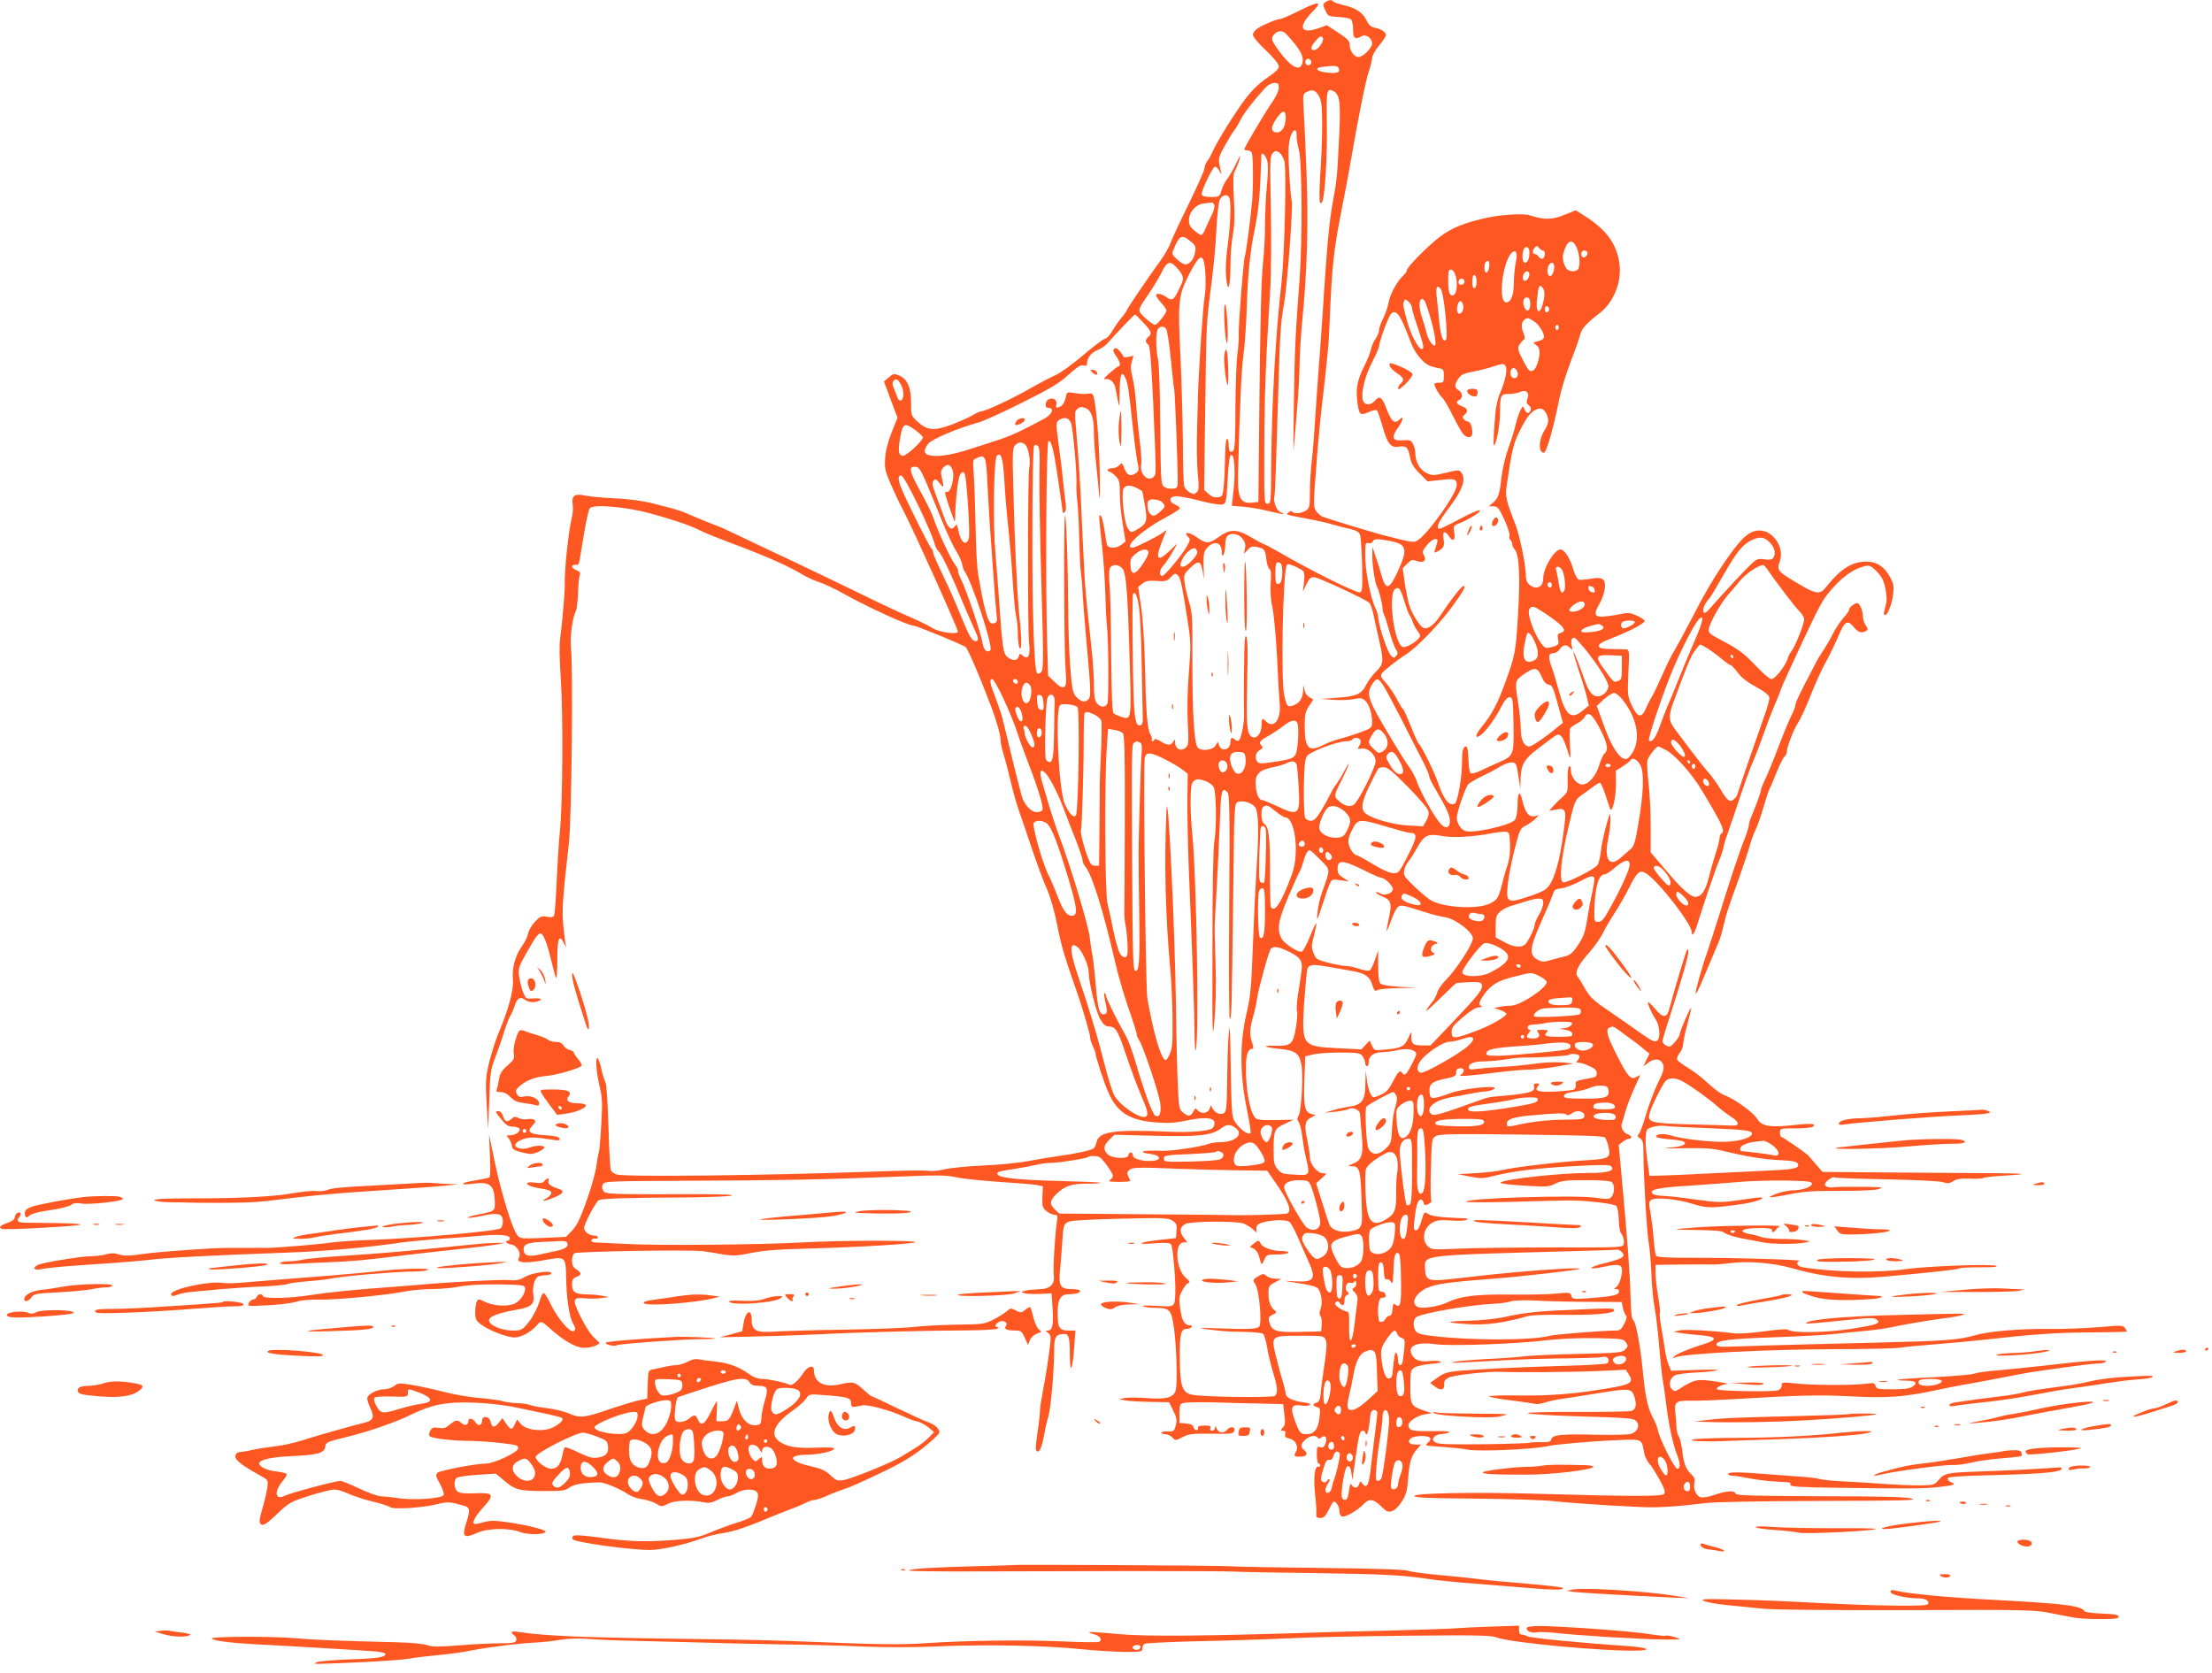<?xml version="1.0" standalone="no"?>
<!DOCTYPE svg PUBLIC "-//W3C//DTD SVG 20010904//EN"
 "http://www.w3.org/TR/2001/REC-SVG-20010904/DTD/svg10.dtd">
<svg version="1.0" xmlns="http://www.w3.org/2000/svg"
 width="1280pt" height="968pt" viewBox="0 0 1280 968"
 preserveAspectRatio="xMidYMid meet">
<g transform="translate(0,968) scale(0.1,-0.1)"
fill="#ff5722" stroke="none">
<path d="M7669 9667 c-15 -12 -15 -15 0 -47 15 -34 19 -35 76 -38 32 -2 65 -8
72 -14 7 -6 13 -32 13 -59 0 -52 10 -60 51 -38 25 13 59 -12 59 -43 0 -26 -53
-78 -79 -78 -25 0 -51 36 -51 71 0 22 -12 34 -66 70 l-66 43 -53 -19 c-100
-33 -115 9 -34 93 66 67 46 69 -79 7 -50 -25 -96 -45 -104 -45 -20 0 -99 -33
-130 -54 -16 -10 -28 -27 -28 -37 0 -11 33 -51 75 -90 47 -45 75 -79 75 -93 0
-15 -20 -34 -67 -66 -45 -30 -86 -70 -121 -115 -61 -80 -165 -246 -193 -308
-10 -23 -26 -51 -34 -61 -8 -11 -15 -29 -15 -40 0 -11 -42 -105 -93 -210 -52
-105 -99 -207 -105 -226 -7 -19 -30 -60 -51 -90 -82 -113 -201 -289 -201 -296
0 -3 -12 -21 -27 -39 -16 -17 -40 -53 -55 -78 -15 -26 -34 -47 -43 -47 -8 0
-64 -42 -123 -92 -60 -52 -132 -104 -162 -118 -30 -13 -100 -50 -156 -82 -102
-58 -252 -128 -275 -128 -7 0 -31 -11 -54 -25 -23 -13 -80 -38 -125 -55 -98
-35 -137 -31 -194 23 -33 31 -34 35 -34 104 1 88 -22 141 -69 160 -29 12 -35
11 -60 -11 l-28 -24 22 -58 c12 -33 29 -80 39 -105 l18 -46 -34 -84 c-22 -56
-35 -106 -38 -150 -4 -60 0 -76 32 -150 20 -46 54 -118 76 -159 56 -108 307
-664 313 -695 4 -19 -106 -5 -143 18 -19 12 -64 35 -100 51 -105 46 -174 78
-360 169 -96 47 -254 122 -350 168 -96 45 -230 108 -298 141 -68 33 -136 64
-150 68 -15 5 -65 25 -112 45 -94 41 -103 44 -246 80 -67 17 -141 27 -225 31
-68 3 -145 10 -172 16 -62 13 -81 0 -73 -52 3 -19 1 -53 -5 -75 -20 -83 -44
-311 -41 -390 2 -33 -17 -246 -26 -305 -6 -35 -5 -120 3 -235 14 -209 11 -731
-5 -885 -6 -58 -14 -188 -19 -290 -4 -102 -11 -192 -15 -199 -6 -9 -19 -11
-43 -6 -30 5 -38 2 -67 -29 -18 -19 -36 -49 -40 -68 -3 -18 -19 -51 -35 -73
-40 -55 -59 -128 -53 -196 5 -61 -27 -177 -87 -317 -15 -37 -38 -110 -51 -162
-20 -87 -21 -108 -14 -240 l9 -145 6 170 c5 153 8 177 33 240 15 39 38 104 51
147 13 42 30 87 38 100 8 12 20 39 26 60 14 42 32 52 58 33 19 -15 51 -19 77
-9 30 11 16 19 -28 16 -42 -4 -43 -3 -59 36 -9 22 -19 63 -23 91 -6 48 -4 55
51 151 41 73 61 100 73 98 19 -4 39 -59 68 -181 10 -42 20 -77 23 -77 3 0 6
50 6 112 0 121 12 146 40 86 8 -18 13 -24 10 -14 -3 11 -10 63 -15 115 -9 95
-5 156 32 481 16 142 25 1020 12 1132 -7 56 9 175 28 212 6 10 11 57 13 105 1
47 6 94 10 103 5 13 1 20 -19 28 -37 14 -32 37 6 31 4 0 10 14 13 32 3 17 14
88 26 157 11 69 26 131 32 139 20 24 202 9 342 -28 124 -33 239 -72 284 -95
36 -19 114 -50 266 -107 144 -55 262 -108 339 -154 28 -17 71 -36 96 -44 25
-7 88 -37 140 -66 140 -78 373 -185 403 -185 18 0 292 -112 306 -126 13 -12
82 -172 147 -344 31 -82 54 -164 54 -195 0 -14 9 -53 19 -87 11 -35 29 -105
41 -156 12 -52 32 -124 45 -160 13 -37 49 -141 79 -232 31 -91 70 -195 87
-232 16 -37 40 -120 54 -188 25 -129 40 -182 116 -399 34 -96 80 -257 78 -268
-1 -5 5 -25 14 -45 10 -21 17 -42 17 -47 0 -19 52 -176 75 -226 52 -116 125
-160 279 -171 69 -5 111 -2 171 11 103 22 159 18 163 -11 2 -11 -4 -26 -12
-33 -20 -17 -131 -26 -256 -20 -319 13 -401 1 -415 -62 -4 -16 -12 -32 -18
-36 -16 -11 -116 -32 -200 -43 -38 -5 -116 -18 -175 -29 -59 -11 -176 -23
-262 -26 -85 -4 -184 -13 -219 -21 -35 -9 -78 -13 -96 -10 -17 4 -159 2 -316
-4 -641 -23 -1437 -32 -1490 -17 -15 4 -30 15 -34 24 -4 10 -11 124 -14 253
-4 133 -11 244 -17 255 -6 11 -17 46 -24 78 -7 32 -17 60 -22 63 -14 9 -8 -78
11 -159 16 -69 18 -98 10 -228 -4 -82 -11 -153 -14 -159 -3 -5 -9 -40 -14 -77
-5 -38 -30 -129 -57 -203 -37 -104 -56 -143 -84 -172 l-35 -36 -132 -6 c-130
-5 -132 -5 -151 18 -28 37 -89 234 -128 416 l-34 165 5 -122 c4 -73 2 -123 -3
-127 -6 -3 -44 -11 -86 -18 -86 -13 -91 -30 -6 -18 93 13 120 -8 123 -96 2
-66 7 -62 -108 -85 -33 -7 -54 -14 -47 -16 7 -3 46 3 87 12 88 19 115 11 115
-34 0 -16 -6 -33 -12 -39 -22 -17 -484 -58 -763 -68 -88 -3 -187 -10 -220 -15
-64 -10 -333 -32 -375 -31 -14 1 -65 1 -115 0 -49 0 -101 0 -115 0 -85 0 -382
-21 -475 -34 -87 -13 -116 -13 -145 -4 -27 9 -46 9 -76 1 -21 -6 -61 -11 -88
-11 -58 0 -282 -37 -308 -51 -33 -17 -21 -32 20 -24 42 9 167 20 392 34 85 6
191 15 235 20 89 12 374 27 775 41 236 8 487 30 695 61 39 5 135 14 215 20 80
5 186 13 235 18 108 9 165 4 165 -15 0 -8 -4 -14 -10 -14 -23 0 -8 -19 17 -22
35 -4 62 -52 45 -79 -17 -27 39 -32 146 -12 125 23 126 22 128 -98 2 -127 18
-230 40 -268 15 -25 16 -33 6 -43 -18 -18 -93 67 -135 154 -17 37 -36 66 -41
65 -6 -2 -14 -16 -19 -33 -17 -57 -47 -113 -78 -148 -28 -33 -36 -36 -83 -36
-64 0 -136 31 -136 59 0 23 54 43 162 62 83 14 103 32 94 88 -6 41 6 90 27
103 7 4 27 8 45 8 17 0 32 5 32 11 0 20 -110 4 -153 -21 -31 -18 -48 -22 -95
-18 -47 4 -340 -11 -512 -27 -25 -2 -110 -9 -190 -15 -187 -13 -332 -28 -445
-45 -116 -19 -268 -22 -273 -6 -5 16 -29 14 -36 -4 -3 -8 -12 -15 -20 -15 -9
0 -20 -9 -26 -20 -11 -20 -9 -20 107 -14 65 3 139 12 165 20 28 9 78 14 130
13 96 -3 390 25 495 46 40 8 113 15 163 15 50 0 123 7 163 15 48 9 123 13 222
12 131 -2 150 -4 153 -19 6 -30 -28 -79 -64 -94 -42 -17 -123 -11 -172 14 -29
15 -34 15 -42 2 -5 -8 -10 -36 -10 -62 0 -41 4 -50 32 -72 48 -36 152 -76 196
-76 38 0 98 33 131 73 19 24 26 22 70 -18 81 -73 153 -115 199 -115 36 0 73
10 91 26 2 1 -12 16 -30 32 -20 17 -53 69 -79 121 -51 105 -48 115 31 107 25
-2 65 -2 90 2 l44 6 -40 7 c-22 5 -62 8 -88 8 -67 1 -87 14 -87 57 0 28 5 36
25 44 32 12 32 23 0 44 -19 12 -25 25 -25 51 0 18 6 37 13 42 17 11 680 22
747 12 30 -4 83 -13 117 -19 49 -8 78 -7 135 4 97 20 159 25 373 31 273 7 616
28 602 37 -17 11 -437 10 -652 -2 -256 -14 -831 -19 -1020 -9 -88 4 -170 8
-183 9 -14 0 -22 5 -19 13 2 6 11 11 21 9 9 -2 16 2 16 8 0 5 -11 10 -24 10
-26 0 -56 23 -56 43 0 26 69 154 86 162 24 9 159 14 480 15 138 1 266 6 285
10 22 6 -39 9 -171 9 -546 -1 -558 -1 -570 21 -7 13 -8 26 -1 38 9 16 46 17
503 19 531 2 745 6 1186 23 244 10 294 10 355 -3 40 -9 153 -20 252 -27 99 -6
196 -14 215 -18 l35 -7 -3 -62 c-2 -56 0 -63 24 -82 15 -12 36 -21 46 -21 18
0 20 -4 13 -47 -11 -77 -22 -265 -17 -305 6 -51 -22 -78 -85 -79 -27 -1 -61
-4 -78 -8 -29 -7 -29 -7 -7 -15 13 -4 54 -6 90 -4 l67 3 6 -90 c6 -95 -1 -125
-28 -125 -15 0 -14 -2 2 -14 15 -11 17 -21 12 -67 -11 -89 -25 -179 -43 -274
-9 -49 -17 -99 -16 -110 0 -11 -3 -47 -8 -80 -20 -134 -20 -155 -5 -155 14 0
27 37 41 115 3 22 12 60 20 85 15 49 34 269 34 387 0 77 10 93 58 93 27 0 32
-18 33 -123 0 -117 16 -87 25 48 l7 95 -41 0 c-52 0 -62 17 -62 102 0 79 17
108 65 108 18 0 40 3 49 6 32 12 15 24 -34 24 -64 0 -75 18 -66 109 4 36 9
110 13 164 5 86 8 100 28 113 16 11 85 15 302 21 256 6 284 5 308 -11 22 -15
26 -23 23 -59 l-3 -42 -98 -11 c-122 -14 -142 -29 -26 -19 65 5 88 3 96 -7 10
-13 27 -208 24 -283 -3 -80 -1 -79 -110 -72 -56 3 -88 2 -76 -3 11 -5 45 -9
76 -9 80 -1 87 -10 103 -121 14 -103 20 -308 10 -353 -9 -44 -55 -57 -166 -48
-51 4 -109 4 -128 1 l-35 -7 35 -7 c19 -4 85 -8 145 -9 l110 -2 24 -48 c20
-41 22 -55 15 -85 -9 -35 -12 -37 -47 -36 -20 1 -37 -3 -37 -7 0 -5 11 -9 23
-9 13 0 32 -9 41 -19 18 -19 18 -19 59 2 36 19 56 21 168 20 118 -2 127 0 132
18 6 23 -24 27 -43 4 -18 -22 -49 -18 -60 8 -7 17 -9 18 -9 5 -1 -10 -8 -18
-17 -18 -10 0 -14 6 -10 15 4 12 -3 15 -34 15 -25 0 -39 -4 -38 -11 5 -21 -19
-20 -25 0 -3 14 -15 20 -43 23 l-39 3 0 55 c0 49 2 55 25 61 14 4 97 5 185 3
88 -3 212 -6 275 -7 l115 -3 7 -59 c6 -48 5 -62 -9 -77 -15 -17 -15 -18 2 -18
12 0 16 -6 12 -19 -4 -16 2 -21 25 -26 34 -8 54 -46 38 -75 -15 -28 -13 -30
25 -30 38 0 47 18 20 40 -21 17 -19 33 8 58 25 23 61 29 72 12 5 -8 11 -7 21
1 23 19 37 -2 24 -35 -8 -21 -15 -26 -30 -21 -18 6 -20 2 -20 -44 0 -28 5 -51
10 -51 6 0 10 -5 10 -10 0 -6 -5 -9 -12 -8 -20 5 -28 -63 -19 -147 5 -44 9
-96 8 -115 -2 -31 1 -35 23 -35 19 0 30 10 47 44 12 24 24 46 27 49 12 11 36
-22 36 -50 0 -16 6 -31 15 -34 18 -7 91 34 124 70 33 35 58 33 103 -11 33 -33
41 -36 65 -27 16 5 39 29 56 56 25 39 30 62 36 140 8 95 18 125 54 165 l20 23
-31 0 c-38 0 -51 18 -27 37 23 16 101 17 111 1 4 -6 -2 -19 -14 -28 -20 -16
-16 -17 81 -23 56 -4 127 -11 156 -17 60 -11 370 2 451 20 58 12 260 30 417
36 136 6 134 7 146 -70 4 -22 17 -51 30 -65 13 -14 40 -57 61 -95 29 -54 34
-71 25 -82 -12 -15 -198 -14 -724 1 -362 11 -737 4 -720 -13 10 -10 61 -12
380 -15 176 -2 370 -8 430 -15 144 -15 502 -37 585 -35 78 2 151 8 285 24 64
7 305 12 671 13 478 1 563 3 525 14 -34 9 -174 13 -529 13 -398 2 -485 4 -489
15 -7 20 -50 17 -119 -6 -32 -12 -69 -18 -82 -15 -27 7 -45 48 -37 85 4 19 0
31 -16 46 -32 29 -46 63 -54 134 -4 36 -13 75 -20 86 -8 12 -14 37 -14 55 0
19 -3 54 -6 79 -8 68 1 75 92 74 43 -1 146 3 228 8 411 24 506 27 697 17 203
-11 308 -4 488 35 36 8 106 22 155 31 50 8 124 22 165 30 157 31 227 44 300
54 206 29 301 41 329 41 16 0 33 5 37 11 8 13 -111 5 -346 -23 -91 -10 -214
-23 -275 -28 -60 -4 -123 -13 -138 -19 -16 -6 -121 -15 -234 -21 -113 -5 -208
-12 -211 -15 -3 -3 18 -5 46 -5 58 0 72 -12 40 -34 -17 -12 -47 -16 -116 -16
-85 0 -94 2 -99 19 -4 18 -11 19 -57 13 -72 -10 -316 -9 -408 2 -75 8 -78 7
-78 -12 0 -13 -9 -23 -22 -28 -33 -10 -341 -5 -352 6 -9 9 28 29 62 31 9 1
-25 8 -77 15 -100 15 -117 11 -203 -44 -26 -16 -29 -16 -44 0 -21 21 -12 63
18 79 11 6 65 13 119 16 54 2 111 8 126 13 16 4 -38 5 -119 2 l-148 -5 -14 34
c-8 19 -17 57 -21 84 -4 28 -13 85 -21 128 -8 44 -12 83 -9 87 3 5 -1 48 -10
96 -8 47 -15 109 -15 135 l0 49 158 2 c86 1 166 1 177 0 11 -1 58 3 105 9 101
12 241 0 345 -29 189 -54 335 -67 530 -51 258 23 431 41 440 48 5 4 60 7 122
7 71 -1 106 2 95 8 -22 13 -404 -1 -527 -19 -151 -22 -423 -17 -592 11 -33 5
-45 28 -20 37 20 7 -391 19 -615 18 -154 0 -209 3 -215 12 -4 6 -11 50 -14 97
-3 47 -12 114 -18 150 -11 56 -10 66 4 76 23 17 148 6 240 -23 84 -26 110 -26
285 -1 75 10 149 37 105 38 -11 0 -68 -7 -126 -16 -101 -14 -114 -14 -255 5
-81 12 -167 21 -190 21 -24 0 -47 6 -53 14 -19 22 38 34 224 45 88 6 214 15
280 21 66 6 188 9 270 8 125 -3 150 -5 150 -18 0 -19 -57 -39 -115 -39 -25 -1
-67 -10 -95 -21 -64 -25 -38 -25 83 -1 76 16 139 20 292 19 112 0 206 5 220
10 24 10 24 11 -10 12 -46 3 -232 2 -245 0 -28 -6 -55 2 -55 15 0 17 45 49 58
41 5 -3 139 -8 298 -11 162 -3 305 -10 325 -16 30 -9 41 -8 62 6 19 12 43 16
94 14 37 -2 74 0 80 4 7 4 59 10 115 13 57 3 105 7 107 10 2 2 -99 5 -225 5
-126 1 -386 3 -578 4 l-350 3 -37 43 c-20 24 -41 47 -45 52 -26 23 -148 107
-155 107 -5 0 -9 11 -9 25 0 25 1 25 88 25 48 0 93 4 101 9 28 18 -11 22 -109
10 -137 -15 -186 -7 -211 35 -21 37 -135 119 -189 137 -19 7 -62 37 -95 69
-33 31 -86 72 -117 90 -32 19 -60 41 -63 48 -3 8 4 25 15 39 11 14 20 37 20
52 0 14 11 66 25 116 13 49 23 91 21 92 -5 5 -66 -135 -66 -152 0 -8 -13 -29
-28 -46 -25 -28 -31 -30 -50 -20 -12 6 -22 17 -22 24 0 7 17 67 39 133 66 204
111 359 111 385 -1 18 -3 20 -9 9 -8 -13 -71 -225 -101 -337 -14 -56 -38 -56
-81 -3 -18 22 -36 40 -41 40 -9 0 18 -62 43 -100 24 -36 29 -110 7 -123 -13
-9 -31 0 -90 41 -40 29 -122 86 -182 127 -93 63 -114 82 -143 132 -18 32 -39
66 -46 75 -15 23 7 66 73 140 26 29 59 77 74 105 14 29 46 84 71 122 25 38 63
105 85 149 43 86 60 101 96 77 75 -49 264 -293 264 -341 0 -30 17 -4 34 53 32
105 104 317 124 363 11 25 23 61 26 80 4 19 11 44 16 55 4 11 28 81 53 155 57
170 84 247 102 285 12 27 36 89 96 255 12 30 29 73 39 95 10 22 21 51 25 65 4
13 60 137 125 275 108 230 122 255 183 320 63 68 119 105 180 119 24 6 35 1
67 -31 29 -30 40 -51 50 -97 6 -32 9 -69 6 -82 -3 -13 -9 -35 -12 -49 -4 -14
-2 -25 3 -25 16 0 41 64 48 121 5 46 3 61 -18 99 -32 60 -77 90 -137 90 -85 0
-151 -43 -237 -152 -27 -36 -55 -35 -124 5 -157 91 -159 92 -139 152 26 77
-40 175 -118 175 -56 0 -99 -36 -180 -151 -81 -115 -134 -205 -226 -384 -34
-66 -74 -138 -87 -160 -14 -22 -45 -83 -67 -135 -23 -52 -51 -111 -62 -130
-12 -19 -28 -52 -37 -72 -24 -56 -48 -51 -80 19 -25 54 -26 61 -20 190 6 122
5 133 -11 135 -9 0 -48 2 -87 2 -55 1 -70 4 -73 17 -2 12 19 24 80 48 92 35
180 81 185 96 2 6 -17 19 -42 31 -38 17 -53 20 -88 12 -23 -5 -66 -12 -94 -15
-66 -7 -75 8 -39 70 14 24 29 64 32 88 8 59 -13 73 -85 59 -28 -5 -58 -7 -66
-4 -8 3 -22 28 -30 56 -19 67 -52 118 -75 118 -36 0 -100 -108 -100 -168 0
-15 -5 -33 -12 -40 -30 -30 -88 1 -88 48 0 65 -34 235 -61 305 -57 148 -60
162 -49 234 30 207 37 235 81 321 33 65 56 94 86 109 28 14 47 6 62 -25 16
-36 13 -54 -14 -99 -32 -52 -33 -125 -1 -125 15 0 55 140 92 325 9 44 38 136
64 205 27 69 51 139 55 156 6 31 37 65 112 122 81 63 129 182 114 287 -16 114
-75 195 -199 274 l-53 34 -68 -27 c-71 -29 -118 -29 -199 -2 -33 12 -165 4
-247 -14 -129 -28 -203 -58 -271 -109 -73 -55 -194 -178 -194 -197 0 -6 -9
-19 -20 -29 -35 -32 -77 -109 -84 -153 -4 -24 -18 -66 -31 -92 -14 -27 -25
-59 -25 -71 0 -11 -9 -34 -20 -49 -11 -16 -23 -43 -27 -62 -3 -18 -21 -62 -39
-98 -39 -76 -49 -128 -40 -202 10 -80 16 -85 66 -63 24 11 44 15 49 9 4 -5 18
-46 31 -91 27 -99 48 -126 93 -118 44 7 55 -3 66 -59 7 -37 19 -59 55 -95 l47
-47 71 8 c86 10 98 7 98 -29 0 -48 -163 -278 -225 -319 -24 -16 -25 -16 -205
30 -67 18 -308 91 -347 106 -12 5 -29 20 -38 34 -15 22 -15 42 0 233 8 114 22
267 30 338 37 319 45 398 49 520 14 341 23 420 81 710 13 66 31 163 40 215 41
241 88 477 106 527 10 31 19 66 19 78 0 13 18 45 40 71 22 27 40 54 40 60 0
18 -27 36 -63 43 -24 5 -36 16 -50 44 -21 45 -63 72 -135 88 -29 7 -55 16 -58
21 -7 11 -26 9 -45 -5z m-226 -184 c84 -91 105 -131 92 -172 -15 -49 -71 -15
-144 88 -35 50 -38 63 -15 85 20 21 47 20 67 -1z m212 -23 c8 -13 -20 -59 -41
-67 -31 -12 -34 13 -6 45 29 34 37 38 47 22z m-69 -131 c10 -17 -13 -36 -27
-22 -12 12 -4 33 11 33 5 0 12 -5 16 -11z m161 -45 c9 -24 -10 -30 -68 -24
-60 6 -77 27 -27 33 71 9 89 7 95 -9z m-347 -112 c0 -17 -16 -51 -38 -83 -38
-53 -162 -263 -162 -273 0 -4 9 -6 19 -6 10 0 21 -7 25 -15 8 -22 9 -199 1
-285 -9 -102 -36 -303 -41 -312 -8 -12 -38 -398 -36 -453 1 -27 -2 -79 -8
-115 -5 -36 -10 -174 -11 -307 0 -180 -4 -245 -13 -252 -18 -15 -26 -3 -26 36
0 18 -4 33 -10 33 -6 0 -10 -43 -11 -107 -1 -60 -4 -135 -8 -168 -6 -57 -8
-60 -35 -63 -19 -2 -36 4 -53 20 l-25 23 6 460 c7 514 6 505 37 740 12 94 25
233 28 310 4 77 12 152 19 168 13 30 46 37 56 11 11 -28 6 -161 -10 -276 -10
-74 -13 -137 -9 -182 10 -100 25 -62 25 66 0 58 6 139 14 180 10 55 12 107 6
208 -5 93 -4 141 3 155 15 26 37 88 33 92 -1 2 -13 -21 -26 -50 -14 -28 -35
-65 -47 -80 -12 -15 -28 -46 -34 -67 -12 -39 -13 -40 -61 -40 -32 0 -50 5 -54
14 -6 14 58 150 75 161 6 3 17 -7 26 -22 16 -27 16 -27 10 -3 -18 69 -17 77
25 151 23 41 48 81 55 89 7 8 22 34 34 57 19 39 83 120 144 186 15 16 37 27
52 27 21 0 25 -5 25 -28z m232 -48 c15 -26 18 -54 19 -165 0 -74 -5 -204 -11
-289 -6 -90 -6 -158 -1 -163 5 -5 11 -1 14 9 16 52 28 280 25 448 -3 199 -1
209 41 187 34 -19 40 -68 30 -263 -11 -226 -13 -251 -34 -363 -25 -137 -34
-237 -65 -710 -6 -88 -15 -218 -21 -290 -5 -71 -14 -195 -19 -275 -5 -80 -13
-185 -19 -235 -6 -49 -11 -131 -11 -182 0 -83 -2 -93 -22 -107 -25 -18 -74
-21 -80 -7 -1 5 -11 4 -21 -4 -17 -12 -12 -14 40 -24 32 -6 83 -16 113 -22 30
-6 75 -16 100 -24 25 -7 69 -19 98 -25 40 -9 56 -18 62 -35 4 -12 10 -91 12
-176 3 -135 1 -154 -13 -157 -23 -4 -286 127 -475 237 -39 22 -74 41 -78 41
-4 0 -39 19 -77 41 -83 49 -121 49 -189 0 -54 -39 -71 -39 -125 0 -43 31 -80
33 -50 2 14 -13 13 -19 -7 -55 -30 -52 -130 -173 -143 -171 -20 3 -16 36 8 61
13 15 37 50 52 77 l28 50 -44 -42 c-75 -71 -87 -50 -40 66 l22 54 -23 -16
c-34 -25 -160 -87 -175 -87 -55 0 54 101 181 169 49 26 91 52 93 58 2 6 -10
16 -27 23 -37 15 -37 44 1 48 14 2 72 -8 127 -22 55 -15 114 -26 131 -26 37 0
37 2 46 160 3 63 10 119 15 124 24 24 32 -96 15 -230 l-7 -61 73 -6 c41 -4
108 -16 149 -27 41 -10 76 -17 78 -15 2 2 -6 6 -17 10 -22 7 -45 64 -37 92 5
18 9 141 26 708 6 220 13 316 29 400 20 108 56 590 45 607 -3 5 -9 76 -14 158
-6 109 -5 161 4 197 14 55 42 68 39 18 -1 -16 5 -53 13 -82 19 -65 21 -529 4
-753 -24 -306 -29 -425 -33 -725 -3 -170 -3 -285 -1 -255 3 30 11 131 19 223
8 92 15 212 15 265 0 53 7 160 14 237 30 300 38 575 26 885 -6 162 -14 329
-17 371 -4 71 -3 76 19 87 34 16 50 11 70 -24z m-192 -124 c0 -60 -29 -97 -65
-84 -23 9 -18 37 15 83 33 46 50 46 50 1z m-7 -256 c12 -53 0 -541 -17 -694
-35 -308 -57 -707 -60 -1062 -1 -216 -2 -223 -21 -223 -20 0 -20 6 -19 330 1
303 8 482 34 905 6 85 7 295 4 466 -6 286 -5 312 11 328 15 15 20 15 38 3 12
-8 25 -32 30 -53z m-100 5 c6 -21 5 -76 -2 -145 -6 -60 -11 -164 -11 -230 0
-65 -5 -159 -11 -209 -11 -102 -17 -348 -23 -965 l-4 -425 -27 -3 c-77 -10
-94 21 -91 163 9 375 20 613 31 690 8 50 17 180 20 290 6 184 19 310 46 440
19 96 28 173 33 296 3 68 5 128 5 132 2 21 26 -3 34 -34z m-306 -256 c3 -9 -3
-35 -15 -57 -11 -23 -28 -58 -36 -78 -8 -21 -19 -38 -25 -38 -5 0 -23 12 -40
26 -23 19 -31 34 -31 59 0 48 40 93 88 98 20 2 41 4 45 5 4 1 10 -5 14 -15z
m-137 -210 c28 -23 31 -31 26 -61 -6 -40 -31 -72 -56 -72 -10 0 -32 13 -49 29
-32 30 -32 30 -16 67 30 72 46 79 95 37z m2235 -39 c15 -38 20 -90 9 -118 -6
-17 -40 -21 -61 -8 -18 11 -35 63 -28 89 21 84 54 99 80 37z m-196 -14 c14 0
14 -37 -1 -46 -6 -4 -16 0 -23 9 -7 10 -17 17 -24 17 -15 0 -14 23 1 38 10 10
15 10 24 -3 6 -8 16 -15 23 -15z m-79 -9 c0 -39 -9 -61 -26 -61 -15 0 -19 45
-8 74 11 28 34 18 34 -13z m-79 -61 c-6 -28 -11 -81 -11 -118 0 -69 -17 -112
-44 -112 -52 0 -18 256 38 292 21 14 28 -10 17 -62z m412 64 c9 -10 -4 -34
-19 -34 -8 0 -14 9 -14 20 0 19 19 27 33 14z m-2220 -48 c14 -35 18 -156 8
-211 -10 -51 -36 -450 -39 -580 0 -22 -3 -110 -5 -195 -3 -85 -1 -198 4 -250
8 -78 7 -96 -6 -109 -12 -12 -18 -13 -40 -1 -13 7 -28 23 -32 34 -4 12 -8 122
-8 246 -1 124 -7 351 -14 505 -16 319 -12 353 46 469 49 98 74 125 86 92z
m1655 -38 c-4 -41 -28 -50 -28 -10 0 16 3 32 7 35 15 16 24 5 21 -25z m-1799
-18 c35 -44 35 -52 -2 -125 -26 -53 -36 -57 -68 -34 -29 20 -59 25 -59 9 0 -5
14 -25 30 -43 17 -19 30 -38 30 -43 0 -17 -53 -84 -67 -84 -7 0 -33 18 -55 39
-46 42 -46 44 0 112 58 87 72 109 96 157 32 64 51 66 95 12z m2173 28 c7 -19
-6 -61 -19 -65 -17 -6 -26 33 -13 57 12 23 26 26 32 8z m-572 -54 c19 -50 10
-124 -15 -124 -19 0 -25 24 -25 91 0 46 3 59 15 59 9 0 20 -12 25 -26z m430
-3 c0 -23 -25 -47 -35 -31 -10 16 4 50 21 50 8 0 14 -8 14 -19z m-305 -41 c0
-18 -6 -35 -12 -37 -9 -3 -13 8 -13 37 0 29 4 40 13 38 6 -3 12 -20 12 -38z
m-70 -1 c0 -7 -8 -15 -17 -17 -18 -3 -25 18 -11 32 10 10 28 1 28 -15z m460
-93 c-15 -97 -51 -105 -41 -9 8 80 14 92 33 67 10 -13 12 -32 8 -58z m-598 52
c19 -24 44 -280 30 -295 -16 -16 -30 21 -38 99 -4 46 -11 111 -15 146 -7 61 1
78 23 50z m518 -87 c0 -42 -21 -52 -35 -17 -12 32 -3 58 19 54 11 -2 16 -14
16 -37z m-685 -20 c0 -9 13 -55 29 -101 40 -118 44 -140 28 -140 -19 0 -63 83
-83 156 -25 91 -27 102 -20 120 6 15 8 15 26 -1 11 -10 20 -25 20 -34z m79 27
c40 -106 70 -248 53 -248 -15 0 -39 38 -48 75 -3 17 -15 57 -26 89 -19 58 -18
106 2 106 6 0 14 -10 19 -22z m219 -20 c4 -31 -24 -59 -34 -34 -9 23 5 68 19
63 7 -2 13 -15 15 -29z m497 -18 c0 -7 -6 -15 -12 -17 -8 -3 -13 4 -13 17 0
13 5 20 13 18 6 -3 12 -11 12 -18z m-843 -87 c14 -32 33 -80 43 -107 18 -51
63 -109 99 -128 11 -7 37 -14 56 -18 33 -5 35 -7 35 -45 0 -37 -2 -40 -27 -40
-16 1 -28 -3 -28 -8 0 -14 28 -63 45 -77 9 -7 36 -54 61 -104 25 -50 52 -98
61 -108 23 -26 53 -23 53 5 0 37 -12 67 -25 67 -7 0 -18 6 -24 14 -9 10 -8 16
4 26 23 19 18 37 -15 49 -32 11 -39 28 -15 37 21 9 19 42 -5 56 -25 16 -25 33
0 68 16 22 32 30 87 40 38 7 91 21 120 31 46 15 53 16 64 3 14 -18 0 -90 -31
-159 -10 -22 -21 -67 -25 -100 -10 -100 -16 -209 -10 -203 16 15 35 121 35
190 0 101 4 108 51 108 21 0 49 5 63 11 36 17 59 -3 45 -38 -7 -20 -6 -28 7
-38 10 -7 15 -19 11 -29 -9 -23 -26 -20 -36 6 -8 22 -8 22 -23 -7 -9 -17 -21
-55 -28 -85 -7 -30 -26 -91 -42 -135 -17 -46 -34 -119 -40 -170 -10 -97 -19
-121 -52 -147 l-21 -18 27 0 c24 0 31 -9 63 -77 19 -42 33 -84 30 -94 -3 -9
-1 -20 5 -24 5 -3 10 -13 10 -22 0 -9 7 -24 16 -34 25 -28 32 -157 18 -379
-12 -208 -17 -235 -72 -385 -47 -130 -78 -188 -139 -263 -40 -49 -40 -74 0
-42 32 26 82 96 117 165 18 34 32 50 45 50 19 0 20 -9 23 -154 3 -179 1 -185
-79 -220 -30 -13 -78 -35 -107 -49 -36 -17 -56 -22 -63 -15 -6 6 -11 43 -12
82 -1 45 -6 71 -13 71 -18 0 -24 -25 -24 -93 0 -85 -25 -228 -41 -237 -30 -19
-65 23 -94 110 -20 63 -100 225 -114 234 -5 4 -26 49 -46 101 -21 52 -41 98
-46 101 -5 3 -21 29 -35 57 -15 29 -42 69 -60 90 -36 39 -38 46 -26 62 11 15
92 79 137 107 62 39 193 175 265 273 70 96 88 129 67 123 -14 -5 -72 -79 -128
-164 -40 -62 -79 -90 -104 -77 -22 13 -66 84 -80 130 -7 23 -19 81 -26 128
l-12 86 26 27 c24 24 30 25 57 15 37 -14 58 4 39 35 -10 16 -8 25 17 56 16 20
37 36 48 36 19 0 19 0 -1 -64 -5 -16 -4 -17 18 -6 34 18 39 30 32 73 -7 44 8
49 33 12 22 -34 37 -21 29 25 -6 36 -5 38 35 54 57 23 127 69 113 73 -7 3 -60
-20 -117 -51 -57 -31 -109 -56 -115 -56 -25 0 -8 40 48 113 83 108 106 172 78
211 -13 18 -16 18 -90 0 -73 -17 -79 -17 -113 -1 -38 18 -64 65 -64 114 0 15
-6 39 -13 53 -11 22 -18 25 -58 22 -63 -5 -71 16 -28 75 29 41 34 72 7 45 -27
-27 -46 -13 -73 58 -28 74 -41 83 -70 50 -26 -29 -61 -26 -69 6 -11 43 12 137
54 218 22 42 40 84 40 92 0 25 52 167 68 186 22 26 45 8 74 -59z m-1506 10
c48 -51 52 -64 29 -83 -19 -16 -19 -30 -1 -44 11 -9 17 -82 29 -336 18 -415
18 -411 5 -427 -31 -37 -85 12 -74 68 3 16 -1 78 -9 137 -7 59 -17 152 -20
207 -4 55 -13 126 -21 158 -11 42 -12 67 -5 93 l10 35 -30 -6 c-16 -4 -29 -3
-29 2 0 5 -10 19 -21 32 -15 16 -24 20 -32 12 -8 -8 -5 -19 11 -41 22 -29 29
-60 15 -60 -5 0 -28 -18 -53 -40 -30 -26 -38 -37 -24 -34 24 6 52 -17 58 -49
3 -12 9 -44 14 -72 9 -47 10 -44 11 47 1 104 13 130 35 76 13 -29 19 -72 41
-278 15 -131 24 -197 31 -224 5 -22 3 -32 -11 -43 -31 -22 -52 -15 -66 20 -17
42 -16 42 -34 23 -9 -9 -27 -16 -41 -16 -13 0 -24 -4 -24 -10 0 -5 5 -10 10
-10 6 0 22 -11 35 -25 22 -21 25 -33 25 -102 0 -42 7 -122 17 -177 l16 -99
-23 -19 c-29 -23 -77 -24 -84 0 -3 9 -10 48 -15 86 -6 38 -15 74 -20 79 -14
14 -14 14 5 -163 9 -80 18 -208 20 -285 2 -77 6 -158 9 -180 10 -77 12 -440 3
-457 -12 -25 -44 -22 -62 4 -11 16 -16 46 -16 103 0 78 -6 147 -35 410 -8 72
-17 177 -20 235 -3 58 -7 141 -9 185 -3 44 -7 152 -11 240 -4 88 -13 234 -21
325 -17 202 -17 185 1 204 12 12 22 13 45 5 35 -13 50 -54 50 -144 0 -33 5
-105 11 -160 6 -55 14 -138 18 -185 6 -64 7 -41 5 95 -2 171 -17 368 -32 445
-6 30 -11 35 -32 32 -32 -3 -37 -3 -86 4 -41 6 -41 6 -48 -30 -4 -20 -15 -40
-26 -46 -27 -15 -33 -12 -27 10 6 25 -20 42 -45 29 -21 -12 -24 -49 -4 -49 40
0 26 -38 -23 -64 -138 -74 -195 -100 -279 -127 -53 -17 -122 -39 -152 -49 -87
-28 -161 -42 -210 -38 -54 4 -63 27 -28 71 23 27 170 89 293 123 28 8 141 59
252 115 164 82 214 112 267 161 50 45 70 58 86 53 14 -4 20 -2 20 9 0 34 24
66 61 80 22 9 49 28 61 43 34 40 151 163 156 163 3 0 24 -21 48 -47z m2260 8
c32 -20 65 -76 57 -97 -2 -7 -18 -16 -35 -19 -29 -7 -29 -7 -9 -22 24 -16 26
-46 9 -103 -13 -39 -31 -56 -49 -44 -5 3 -23 32 -39 65 -26 50 -29 63 -19 82
7 12 18 25 25 30 10 6 10 14 -1 42 -15 34 -11 63 9 77 15 11 17 10 52 -11z
m144 -36 c0 -8 -4 -15 -10 -15 -5 0 -10 7 -10 15 0 8 5 15 10 15 6 0 10 -7 10
-15z m-2272 -8 c6 -7 18 -85 27 -173 8 -87 17 -168 20 -179 4 -19 19 -402 20
-515 0 -54 -1 -55 -30 -58 -16 -2 -39 3 -49 11 -18 13 -19 33 -22 353 -1 193
-7 358 -13 384 -14 61 -14 163 1 178 16 16 33 15 46 -1z m2031 -245 c12 -23
-2 -47 -23 -39 -24 10 -20 57 5 57 5 0 13 -8 18 -18z m-3563 -83 c17 -34 15
-80 -3 -87 -7 -2 -16 5 -19 15 -3 10 -12 33 -20 52 -11 25 -12 36 -3 47 14 17
25 11 45 -27z m983 -221 c11 -36 34 -299 30 -357 -1 -20 1 -61 5 -91 4 -30 9
-127 11 -215 2 -88 6 -178 10 -200 3 -22 8 -71 9 -110 2 -38 11 -153 20 -255
28 -305 30 -348 16 -365 -18 -22 -43 -18 -70 10 -22 23 -26 41 -37 173 -6 81
-12 242 -12 357 -1 228 -11 528 -18 521 -8 -8 -6 -744 2 -868 7 -106 6 -118
-10 -124 -11 -5 -28 5 -53 30 l-37 36 -5 172 c-11 338 -6 1181 7 1185 17 6 30
-46 58 -235 14 -96 25 -176 25 -178 0 -3 5 -2 11 2 8 4 9 24 5 58 -4 28 -11
89 -16 136 -4 47 -16 139 -25 205 -15 113 -15 120 1 132 33 24 61 16 73 -19z
m-901 -38 c23 -17 42 -35 42 -41 0 -21 -98 -111 -117 -107 -24 4 -28 31 -13
110 14 80 25 84 88 38z m636 -85 c18 -18 31 -94 22 -130 -9 -35 -10 -948 -1
-1018 9 -69 -6 -99 -36 -72 -16 15 -18 15 -24 -4 -8 -26 -35 -27 -66 -3 -24
20 -29 57 -48 332 -5 69 -14 190 -21 270 -15 177 -9 545 8 562 25 25 36 -11
44 -145 4 -72 14 -195 23 -272 8 -77 20 -214 25 -305 6 -91 14 -183 20 -205 5
-22 10 -69 10 -105 0 -36 5 -72 10 -80 13 -20 13 55 -1 180 -13 123 -28 433
-35 736 -6 217 -5 242 10 257 21 21 40 22 60 2z m81 -158 c-2 -78 3 -367 11
-641 13 -447 13 -501 -1 -515 -9 -10 -18 -12 -24 -6 -17 18 -29 374 -27 840 0
253 5 466 9 473 7 10 12 10 22 2 11 -9 13 -42 10 -153z m-317 80 c6 -7 13 -64
15 -127 3 -63 10 -180 15 -260 6 -80 16 -219 22 -310 6 -91 14 -184 17 -207 5
-34 2 -44 -11 -49 -24 -9 -35 5 -52 67 -14 51 -20 80 -44 217 -6 31 -13 161
-15 287 -3 127 -7 263 -11 303 -5 69 -5 72 18 81 31 13 34 13 46 -2z m-187
-64 c16 -41 -8 -136 -32 -130 -15 4 -13 -6 12 -81 16 -47 31 -87 33 -89 2 -3
4 13 4 34 -1 48 10 168 20 212 8 37 26 51 35 27 11 -27 31 -341 24 -368 -14
-54 -48 -29 -62 45 -6 33 -9 36 -20 21 -20 -28 -40 -10 -62 53 -11 32 -32 89
-47 127 -21 55 -24 72 -14 84 10 12 16 10 35 -14 25 -32 27 -28 13 31 -7 32
-6 43 7 57 23 26 42 22 54 -9z m-148 -83 c22 -52 63 -152 91 -221 28 -69 64
-145 79 -168 15 -23 30 -56 34 -74 3 -17 10 -37 14 -43 41 -52 168 -439 150
-457 -17 -17 -38 0 -44 35 -9 61 -95 315 -128 380 -11 22 -18 42 -15 45 3 3
-6 20 -19 38 -25 32 -102 199 -125 271 -7 22 -39 87 -71 145 -70 126 -75 154
-25 147 14 -2 30 -29 59 -98z m-47 -130 c46 -96 86 -191 90 -210 4 -19 15 -41
25 -50 17 -14 78 -143 148 -315 19 -44 44 -103 57 -131 28 -59 30 -74 9 -74
-21 0 -38 30 -89 157 -25 62 -70 163 -100 225 -31 63 -56 121 -56 130 0 9 -4
20 -10 23 -10 6 -145 277 -174 349 -21 50 -21 78 0 74 9 -2 50 -74 100 -178z
m1264 105 c17 -9 30 -17 30 -18 1 -1 7 -38 15 -81 16 -90 11 -106 -38 -136
-41 -25 -43 -25 -62 4 -20 31 -38 202 -24 228 12 22 40 23 79 3z m144 -81 c21
-20 20 -27 -6 -51 -36 -32 -45 -34 -62 -17 -16 15 -22 65 -9 77 12 13 62 7 77
-9z m466 -211 c15 -20 19 -34 14 -57 l-6 -31 22 23 c17 19 28 22 53 17 44 -10
48 -16 55 -72 2 -26 11 -51 18 -56 9 -5 11 -27 7 -80 -3 -47 0 -98 11 -148 8
-41 20 -169 26 -285 5 -115 12 -235 15 -266 9 -92 -34 -148 -79 -103 -22 22
-26 19 -26 -23 0 -48 -31 -83 -58 -65 -27 17 -31 73 -25 324 4 166 3 241 -5
255 -9 14 -12 -32 -13 -196 -2 -118 -1 -232 0 -253 3 -46 -17 -144 -31 -153
-5 -3 -15 -1 -21 5 -17 17 -27 13 -27 -13 0 -48 -55 -60 -67 -15 -5 20 -6 19
-17 -3 -15 -30 -85 -38 -106 -13 -20 24 -31 207 -30 513 1 235 -1 269 -19 327
-11 36 -23 86 -26 112 -6 46 -5 50 34 88 49 47 62 40 73 -38 5 -39 6 -31 3 36
-2 74 0 91 16 111 40 51 89 41 89 -18 0 -24 3 -27 10 -16 5 8 10 33 10 56 0
22 5 45 12 52 21 21 65 14 88 -15z m3051 -22 c29 -29 37 -64 20 -90 -7 -10
-21 -12 -52 -8 -44 6 -44 5 -114 -66 -38 -40 -99 -105 -135 -145 -36 -40 -71
-80 -79 -88 -23 -25 -35 -1 -17 34 9 17 20 33 25 36 5 3 39 60 77 126 80 141
113 183 162 210 52 27 79 25 113 -9z m-2201 9 c102 -19 109 -46 46 -182 -46
-100 -67 -105 -91 -20 -9 31 -24 82 -35 112 l-18 55 -1 -51 c-1 -52 16 -161
27 -179 10 -15 31 -97 32 -123 0 -12 4 -30 9 -40 5 -9 19 -52 31 -96 12 -43
28 -89 37 -102 12 -20 13 -27 3 -39 -12 -14 -15 -14 -30 0 -20 18 -69 162 -74
216 -1 19 -9 45 -16 58 -27 51 -60 216 -60 300 0 77 1 83 19 78 12 -3 22 1 25
9 6 17 25 17 96 4z m-1112 -64 c4 -20 -59 -86 -82 -86 -20 0 -20 13 -1 50 16
32 54 62 70 57 5 -2 11 -11 13 -21z m-283 3 c11 -16 -60 -124 -82 -124 -14 0
-19 9 -21 41 -3 36 1 45 28 68 33 27 64 34 75 15z m775 -114 c0 -53 -8 -75
-26 -75 -10 0 -14 15 -14 58 0 63 4 74 26 65 9 -3 14 -20 14 -48z m118 3 c10
-9 12 -26 8 -67 l-7 -56 20 43 c16 33 25 42 45 42 22 0 290 -124 319 -148 7
-6 19 -39 26 -74 7 -35 22 -100 32 -146 27 -119 26 -135 -18 -178 -21 -21 -47
-56 -58 -78 -26 -53 -55 -66 -168 -74 l-92 -7 70 -5 c39 -3 91 -1 117 4 40 8
50 7 68 -9 22 -20 40 -74 40 -123 0 -27 -5 -34 -32 -46 -46 -19 -95 -35 -156
-52 -29 -7 -70 -23 -92 -34 -87 -45 -110 -22 -110 109 0 67 4 83 25 116 15 20
25 38 23 39 -29 13 -44 28 -49 52 l-7 29 -1 -27 c-2 -46 -18 -74 -51 -88 -38
-16 -45 -10 -59 58 -19 91 -8 683 14 750 4 10 12 9 42 -3 20 -8 43 -21 51 -27z
m-1043 12 c22 -25 31 -135 43 -565 9 -312 9 -313 -51 -293 -18 6 -37 15 -43
20 -8 6 -12 107 -14 336 -1 180 -5 361 -9 402 -4 41 -4 85 0 98 11 28 49 29
74 2z m3730 -2 c52 -77 167 -227 189 -247 14 -14 26 -34 26 -46 0 -27 -55
-163 -74 -184 -8 -9 -17 -27 -21 -41 -10 -39 -73 -120 -94 -120 -10 0 -47 31
-82 68 -76 81 -107 104 -208 157 -67 35 -76 43 -73 65 5 35 68 147 111 197 20
22 53 61 73 86 31 37 102 85 130 87 4 0 14 -10 23 -22z m-1185 -8 c15 -29 22
-103 11 -120 -14 -21 -23 -7 -32 50 -4 28 -11 60 -14 70 -9 27 21 27 35 0z
m-2221 -33 c13 -16 24 -68 52 -251 21 -132 21 -148 9 -303 -8 -99 -11 -214 -7
-292 6 -110 5 -132 -9 -145 -28 -28 -64 -12 -64 29 -1 18 -1 18 -11 3 -13 -24
-34 -23 -75 3 -19 11 -34 16 -34 10 0 -6 -5 -11 -11 -11 -5 0 -7 4 -4 10 3 5
-1 20 -9 32 -17 28 -25 128 -31 408 -3 127 -12 262 -22 329 l-17 114 24 19
c20 16 36 19 82 16 51 -4 61 -1 80 19 25 27 31 28 47 10z m2161 -52 c0 -8 -4
-15 -9 -15 -13 0 -22 16 -14 24 11 11 23 6 23 -9z m248 -29 c3 -13 -1 -17 -14
-14 -11 2 -20 11 -22 22 -3 13 1 17 14 14 11 -2 20 -11 22 -22z m-1102 -64
c12 -40 26 -78 32 -85 5 -6 13 -23 17 -37 4 -13 17 -37 28 -52 17 -22 18 -30
7 -42 -22 -27 -77 -56 -93 -50 -50 19 -87 308 -43 336 21 14 30 2 52 -70z
m-1534 -43 c5 -41 12 -173 14 -294 2 -121 5 -256 6 -300 3 -67 0 -80 -14 -83
-32 -6 -39 55 -43 408 -3 188 -2 347 1 352 13 20 26 -11 36 -83z m2578 23 c0
-20 -38 -42 -70 -42 -27 0 -25 15 6 39 33 26 64 27 64 3z m-227 -53 c107 -72
129 -101 87 -112 -16 -4 -19 -11 -14 -36 6 -27 3 -32 -20 -41 -15 -5 -36 -10
-46 -10 -38 0 -124 196 -99 227 17 19 24 17 92 -28z m871 -139 c-25 -58 -68
-160 -95 -227 -27 -68 -57 -142 -68 -165 -10 -24 -31 -78 -46 -120 -24 -68
-47 -99 -63 -83 -9 9 85 284 140 415 53 124 120 254 146 283 35 39 29 -5 -14
-103z m-354 90 c0 -13 -58 -42 -70 -35 -14 9 -12 32 3 38 22 9 67 7 67 -3z
m-190 -20 c25 -16 -4 -33 -66 -38 -45 -4 -56 -2 -52 9 2 8 24 19 49 26 56 15
51 14 69 3z m-389 -94 c24 -54 24 -92 0 -106 -54 -28 -75 2 -60 87 6 32 13 61
16 66 8 13 25 -4 44 -47z m296 -48 c66 -83 120 -166 129 -202 7 -28 -28 -66
-61 -66 -30 0 -51 27 -74 91 -27 78 -63 170 -67 167 -1 -2 12 -48 30 -103 19
-55 40 -124 47 -154 l13 -54 -34 -28 c-68 -58 -102 -30 -140 115 -12 45 -30
105 -41 135 -22 60 -19 81 10 81 11 0 26 8 33 18 22 31 38 35 59 16 20 -18 20
-18 14 8 -7 28 -1 48 15 48 5 0 35 -33 67 -72z m702 11 c19 -12 56 -39 81 -60
25 -21 50 -39 56 -39 5 -1 23 -20 40 -43 21 -28 55 -55 105 -82 50 -27 75 -47
77 -60 2 -12 -9 -54 -24 -95 -26 -72 -164 -473 -164 -477 0 -1 -7 -8 -15 -17
-23 -23 -41 -10 -77 53 -18 31 -49 74 -68 96 -20 22 -63 76 -96 120 -33 44
-77 102 -98 130 -41 53 -43 79 -12 163 77 209 98 259 121 293 15 21 30 39 34
39 3 0 21 -10 40 -21z m-494 -113 c0 -62 -2 -70 -22 -77 -25 -9 -23 -11 -82
70 -52 71 -47 83 38 79 l66 -3 0 -69z m645 64 c0 -5 -2 -10 -4 -10 -3 0 -8 5
-11 10 -3 6 -1 10 4 10 6 0 11 -4 11 -10z m-1110 -114 c13 -32 25 -45 42 -48
20 -3 26 -16 52 -112 l30 -109 -30 -24 c-72 -60 -149 -113 -165 -113 -30 0
-49 40 -49 103 0 33 -8 106 -17 163 -18 115 -18 117 47 160 52 34 68 31 90
-20z m-3111 -134 c30 -64 65 -151 78 -192 13 -41 42 -120 63 -175 53 -136 90
-254 83 -271 -3 -8 -18 -14 -33 -14 -35 0 -75 45 -89 98 -19 68 -99 397 -107
432 -3 19 -22 75 -40 123 -37 96 -41 117 -21 117 6 -1 36 -53 66 -118z m81
102 c0 -17 -22 -14 -28 4 -2 7 3 12 12 12 9 0 16 -7 16 -16z m2111 -15 c12
-17 63 -112 114 -212 51 -100 106 -210 124 -243 17 -34 31 -68 31 -76 0 -8 15
-39 33 -69 64 -109 87 -157 87 -188 0 -47 -27 -52 -61 -10 -36 43 -112 182
-129 234 -7 22 -27 60 -45 85 -18 25 -54 81 -80 125 -162 268 -172 295 -136
353 26 40 34 40 62 1z m-2041 -4 c14 -17 8 -81 -9 -98 -29 -29 -54 49 -31 94
13 23 23 24 40 4z m3429 -84 c96 -120 110 -260 36 -335 -36 -35 -94 42 -149
199 l-36 100 41 38 c23 20 50 37 59 37 10 0 32 -18 49 -39z m-3351 -19 c3 -38
1 -43 -15 -40 -13 2 -19 14 -21 46 -3 38 -1 43 15 40 13 -2 19 -14 21 -46z
m65 8 c-1 -19 -3 -89 -3 -155 -1 -146 -7 -195 -25 -195 -8 0 -17 6 -22 13 -11
17 -3 338 9 360 16 32 43 16 41 -23z m132 -32 c14 -13 6 -603 -9 -626 -12 -20
-40 9 -65 67 -34 80 -56 523 -28 569 9 13 84 6 102 -10z m-322 -38 c13 -50 -8
-62 -27 -15 -9 20 -13 41 -10 47 11 17 28 2 37 -32z m421 -6 c19 -10 37 -26
39 -36 3 -10 2 -94 -2 -186 -5 -92 -8 -187 -7 -212 0 -25 -1 -134 -2 -242 l-2
-198 -24 0 c-20 0 -27 10 -45 58 -24 65 -42 143 -35 153 5 9 16 388 15 543 0
65 2 123 5 127 7 13 19 11 58 -7z m2923 -79 c45 -85 52 -125 28 -145 -8 -7
-22 -38 -31 -68 -19 -64 -61 -112 -98 -112 -31 0 -66 43 -66 82 0 18 -4 27
-10 23 -6 -4 -10 -38 -9 -78 2 -69 1 -72 -32 -102 -19 -16 -43 -41 -54 -53
l-20 -24 35 6 c64 12 67 4 46 -141 -20 -149 -47 -246 -79 -294 -19 -28 -38
-39 -117 -66 -126 -42 -135 -37 -126 61 3 39 20 130 38 201 32 126 34 131 67
147 19 10 44 27 55 39 l21 22 -23 -6 c-34 -8 -55 19 -72 87 -16 69 -28 55 -29
-35 -1 -30 -7 -63 -14 -73 -24 -32 -251 -83 -291 -64 -24 10 -46 46 -46 75 0
33 51 181 68 196 10 9 47 30 82 47 36 17 83 42 105 56 22 13 51 23 65 22 23
-3 26 -9 36 -78 l12 -75 1 60 c2 79 22 113 100 172 35 26 75 57 89 67 40 32
55 15 91 -104 9 -29 10 -19 6 55 -3 50 -2 95 2 101 5 6 22 19 40 28 18 9 37
25 43 37 19 35 44 17 87 -66z m-1751 34 c9 -15 9 -93 0 -150 -8 -56 -20 -62
-140 -79 -71 -11 -81 -10 -92 4 -15 22 -7 54 18 67 15 8 17 14 9 22 -19 19
-12 31 35 56 25 14 65 40 88 58 42 34 70 41 82 22z m-1536 -75 c16 -39 20 -58
12 -66 -8 -8 -17 -1 -31 23 -12 19 -21 42 -21 51 0 9 -3 23 -6 32 -4 10 -1 16
9 16 8 0 24 -23 37 -56z m58 10 c-5 -28 -28 -29 -28 -1 0 13 3 27 7 30 10 11
25 -9 21 -29z m469 3 c10 -10 13 -108 12 -497 -1 -267 -2 -505 -3 -530 -1 -25
2 -63 7 -84 10 -51 16 -156 10 -173 -9 -24 -34 -13 -48 21 -8 19 -24 79 -35
133 -11 54 -25 121 -32 148 -14 59 -17 700 -4 889 l8 118 36 -6 c20 -3 42 -11
49 -19z m1512 -3 c29 -37 27 -79 -4 -100 -25 -16 -27 -16 -55 11 -35 34 -36
40 -10 83 24 39 42 40 69 6z m-136 -38 c3 -7 -1 -22 -8 -33 -13 -18 -11 -19
15 -15 36 5 80 -35 80 -74 0 -35 -99 -233 -126 -251 -25 -16 -56 -7 -91 26
-26 24 -25 28 32 140 19 39 33 71 30 71 -2 0 -14 -19 -26 -42 -12 -24 -32 -56
-44 -73 -13 -16 -30 -46 -39 -65 -9 -19 -32 -61 -51 -92 -28 -45 -41 -58 -60
-58 -13 0 -28 8 -33 18 -5 9 -8 88 -7 175 2 121 6 163 18 181 17 26 175 86
226 86 16 0 33 5 36 10 9 15 42 12 48 -4z m1850 -33 c26 -35 35 -63 20 -63
-15 0 -73 65 -73 82 0 29 23 20 53 -19z m-3129 21 c14 -5 16 -18 11 -78 -3
-39 -8 -179 -11 -311 -7 -284 -7 -212 -2 -585 5 -298 0 -356 -24 -348 -10 4
-13 87 -15 349 -6 947 -5 961 9 970 16 11 13 10 32 3z m3045 -44 c52 -26 151
-137 209 -234 122 -204 137 -236 112 -251 -5 -3 -10 -16 -10 -28 0 -12 -10
-49 -21 -82 -11 -33 -29 -96 -40 -140 -20 -81 -43 -115 -79 -115 -28 0 -80 47
-172 156 l-86 101 0 151 c0 82 -6 197 -13 254 -7 57 -9 115 -6 128 6 23 51 80
63 80 3 0 22 -9 43 -20z m-2431 -56 c4 -52 -26 -95 -55 -78 -10 6 -23 30 -30
52 -15 52 2 75 51 70 29 -3 31 -6 34 -44z m886 0 c31 -55 33 -84 8 -84 -21 0
-40 19 -67 67 -15 26 -16 34 -6 47 22 26 38 19 65 -30z m-1349 0 c38 -19 83
-46 99 -59 l29 -23 -2 -150 c-1 -83 3 -262 8 -399 19 -457 32 -807 33 -943 1
-78 4 -122 8 -105 19 78 4 997 -20 1240 -14 139 -14 279 -1 304 7 12 20 21 30
21 34 0 81 -22 94 -44 15 -27 18 -230 4 -316 -7 -40 -11 -276 -11 -620 -1
-504 0 -543 11 -420 8 86 11 206 7 330 -4 107 -6 213 -5 235 1 22 7 126 13
230 6 105 13 268 17 364 6 177 12 199 43 167 13 -13 15 -101 11 -668 -3 -360
-1 -649 3 -645 11 10 11 22 20 710 6 537 6 539 28 546 28 11 77 -4 99 -30 20
-25 23 -145 7 -374 -5 -77 -14 -268 -20 -425 -9 -252 -14 -298 -38 -400 -38
-163 -38 -347 2 -543 15 -76 26 -141 23 -144 -12 -11 -48 10 -77 47 -35 44
-33 27 -40 435 -3 150 -4 155 -11 75 -4 -47 -7 -162 -8 -256 -1 -137 -4 -174
-16 -184 -19 -15 -52 -4 -67 23 l-11 21 -8 -22 c-10 -26 -50 -30 -69 -7 -11
14 -14 13 -24 -6 -15 -31 -28 -33 -58 -9 -25 19 -26 25 -32 152 -4 73 -9 284
-11 468 -7 470 -48 1307 -55 1130 -14 -308 -6 -609 22 -920 7 -69 12 -199 13
-290 1 -144 -1 -170 -18 -204 -15 -32 -21 -36 -31 -25 -26 29 -65 171 -97 353
-10 60 -24 1353 -15 1390 9 36 35 34 121 -10z m2748 -34 c22 -44 18 -160 -13
-340 -17 -101 -25 -128 -43 -143 -12 -10 -37 -31 -54 -47 -69 -64 -103 -16
-77 107 8 38 14 88 13 113 -1 43 -2 42 -25 -40 -13 -47 -27 -112 -30 -145 -4
-33 -12 -69 -19 -80 -15 -24 -182 -108 -200 -101 -24 9 -12 140 30 316 33 142
41 164 71 184 16 11 46 33 66 48 20 15 41 28 46 28 5 0 19 -30 31 -67 12 -38
25 -75 28 -83 11 -32 35 66 34 142 l-1 78 39 24 c22 14 42 30 46 36 12 20 40
5 58 -30z m-2394 13 c11 -21 -3 -53 -24 -53 -16 0 -31 43 -20 59 10 17 33 13
44 -6z m405 -11 c2 -10 8 -68 11 -130 10 -158 -1 -167 -126 -107 -41 19 -79
35 -86 35 -18 0 -33 34 -37 87 -5 61 20 87 100 103 32 6 70 18 83 25 29 15 48
10 55 -13z m2276 18 c0 -5 -2 -10 -4 -10 -3 0 -8 5 -11 10 -3 6 -1 10 4 10 6
0 11 -4 11 -10z m-460 -20 c0 -5 -7 -10 -15 -10 -8 0 -15 5 -15 10 0 6 7 10
15 10 8 0 15 -4 15 -10z m490 -5 c0 -8 -4 -15 -10 -15 -5 0 -10 7 -10 15 0 8
5 15 10 15 6 0 10 -7 10 -15z m-1663 -119 c62 -62 115 -125 118 -139 5 -17 0
-37 -12 -57 l-18 -32 -90 5 c-85 5 -206 39 -242 69 -30 24 -25 64 21 160 25
52 49 97 52 101 4 4 19 7 33 7 20 0 53 -27 138 -114z m-2094 76 c24 -26 75
-127 102 -202 13 -36 43 -112 66 -170 23 -58 42 -115 43 -126 0 -12 8 -30 17
-40 37 -43 103 -253 170 -544 24 -103 57 -215 99 -332 16 -48 29 -91 28 -95
-1 -4 5 -19 14 -33 24 -37 115 -308 122 -365 7 -58 -4 -86 -30 -70 -17 11 -63
138 -115 315 -17 58 -42 125 -57 150 -41 71 -112 214 -112 227 0 6 -4 14 -9
17 -4 3 -2 -20 5 -51 14 -60 12 -73 -12 -73 -23 0 -33 42 -44 178 -6 70 -15
147 -20 172 -5 25 -11 68 -14 95 -8 71 -110 409 -176 585 -18 47 -43 123 -57
170 -14 47 -31 106 -39 132 -23 76 -16 98 19 60z m3837 -58 c0 -17 -12 -18
-27 -3 -17 17 -5 43 13 28 8 -6 14 -18 14 -25z m-2509 -159 c24 -19 49 -35 55
-35 59 0 84 -210 40 -330 -61 -165 -100 -225 -122 -189 -3 6 -6 95 -5 197 1
200 -7 270 -33 284 -20 11 -23 94 -3 101 21 9 23 8 68 -28z m401 -2 c36 -35
39 -56 15 -105 -19 -38 -27 -43 -59 -46 -46 -4 -96 21 -103 51 -7 27 29 112
53 126 24 14 62 3 94 -26z m-1730 -64 c26 -14 55 -82 106 -244 77 -246 84
-295 44 -295 -28 0 -50 29 -82 113 -16 42 -39 96 -51 119 -36 69 -98 291 -87
306 13 15 43 16 70 1z m1974 -24 c63 -19 123 -35 133 -35 45 0 43 -24 -12
-131 -52 -102 -54 -104 -86 -102 -20 1 -66 21 -116 52 -46 28 -88 51 -93 51
-16 0 -42 36 -48 67 -4 21 1 44 20 81 33 65 42 65 202 17z m-702 -13 c7 -20
-2 -303 -9 -310 -2 -2 -10 -2 -18 1 -12 4 -13 33 -10 154 3 81 6 154 8 161 6
18 23 15 29 -6z m1414 -87 c2 -42 -3 -85 -11 -110 -8 -22 -23 -71 -32 -110
-24 -94 -30 -104 -78 -126 -76 -34 -277 -20 -342 24 -20 13 -63 50 -96 82 -55
53 -59 61 -53 89 3 17 14 40 24 51 10 11 32 46 50 78 42 75 61 84 145 69 63
-12 188 -5 298 18 23 4 53 7 67 7 24 -2 25 -5 28 -72z m-1188 -1 c0 -14 -21
-19 -33 -7 -9 9 13 34 24 27 5 -3 9 -12 9 -20z m105 -44 c-5 -8 -11 -8 -17 -2
-6 6 -7 16 -3 22 5 8 11 8 17 2 6 -6 7 -16 3 -22z m-15 -45 c61 -62 60 -50 10
-190 -12 -33 -24 -85 -26 -115 -5 -55 -4 -54 27 40 56 168 45 153 103 146 l51
-7 -32 21 c-25 15 -33 27 -33 49 0 61 28 58 193 -25 27 -13 54 -24 61 -24 19
0 66 -46 66 -65 0 -24 -47 -42 -72 -26 -11 7 -23 10 -26 7 -3 -3 14 -14 37
-24 52 -21 57 -41 37 -129 -8 -37 -14 -69 -12 -71 2 -1 14 27 27 64 13 37 31
72 41 77 17 11 19 11 158 -33 36 -12 84 -24 108 -27 62 -8 168 -89 165 -125
-2 -34 -97 -180 -155 -238 -25 -25 -48 -58 -52 -75 -4 -16 -16 -39 -25 -50
-10 -11 -27 -33 -37 -50 -10 -16 24 12 75 63 51 50 96 93 99 93 4 1 37 3 74 5
52 2 67 0 72 -12 10 -26 -14 -57 -157 -208 l-139 -146 -48 0 c-54 0 -65 9 -63
55 2 29 1 28 -18 -13 -23 -49 -38 -57 -131 -66 -66 -6 -66 -6 -79 23 l-13 29
-24 -25 -24 -26 -136 7 c-209 10 -211 14 -195 269 7 94 15 180 18 189 10 27
31 29 123 13 48 -9 111 -20 141 -25 71 -13 98 -32 112 -80 10 -33 15 -38 30
-30 10 6 66 11 126 12 l108 2 -102 5 c-64 4 -107 11 -115 19 -9 9 -13 43 -13
103 l0 89 -19 -56 c-10 -30 -24 -58 -32 -61 -7 -3 -35 2 -61 11 -25 9 -60 16
-77 16 -17 0 -62 9 -101 19 -66 17 -71 21 -84 56 -13 33 -13 45 3 102 9 36 15
67 13 70 -3 2 -19 -33 -37 -77 -18 -45 -39 -84 -46 -87 -21 -8 -102 45 -119
77 -27 53 -19 102 41 243 31 73 60 137 64 142 4 6 14 30 21 55 13 46 26 70 38
70 4 0 31 -25 61 -55z m60 30 c9 -11 10 -19 2 -27 -14 -14 -32 -1 -32 23 0 23
13 25 30 4z m1730 -59 c0 -28 -46 -130 -113 -251 -36 -65 -48 -80 -68 -80 -23
0 -24 3 -23 60 2 139 24 215 60 215 7 0 28 13 46 28 65 57 98 66 98 28z m189
-25 c35 -35 53 -70 46 -88 -6 -15 -14 -10 -51 32 -24 27 -44 55 -44 62 0 19
27 16 49 -6z m-394 -50 c3 -6 -1 -38 -9 -73 -8 -35 -22 -107 -30 -160 -13 -82
-21 -106 -53 -155 -27 -41 -46 -59 -68 -65 -17 -4 -54 -14 -84 -22 -47 -14
-56 -14 -82 -1 -52 28 -49 65 18 217 33 73 64 147 69 163 8 25 15 31 45 33 19
2 64 18 100 36 70 37 85 41 94 27z m-1905 -193 c0 -131 -7 -167 -29 -154 -12
8 -16 241 -5 270 3 9 12 16 20 16 11 0 14 -26 14 -132z m2422 85 c29 -28 37
-53 16 -53 -19 0 -58 42 -58 62 0 25 9 23 42 -9z m-1568 -3 c52 -24 65 -56 19
-47 -69 14 -99 38 -76 60 8 9 4 10 57 -13z m756 -37 c0 -16 -12 -46 -25 -68
-14 -22 -25 -49 -25 -60 0 -11 -13 -42 -28 -70 -24 -44 -31 -50 -62 -53 -23
-1 -52 7 -85 26 l-50 27 0 64 c0 56 3 65 28 87 15 13 46 28 70 34 23 7 60 18
82 25 22 8 52 14 68 15 23 0 27 -4 27 -27z m-357 -63 c20 0 23 -23 5 -37 -17
-13 -78 3 -78 21 0 20 12 28 35 22 11 -3 28 -6 38 -6z m127 -209 c52 -38 29
-75 -78 -130 -54 -27 -155 -27 -160 1 -4 19 102 160 127 169 18 7 74 -13 111
-40z m-2457 11 c25 -28 57 -104 57 -139 0 -59 42 -227 66 -270 18 -31 31 -43
48 -43 39 0 54 -22 90 -130 45 -132 77 -218 110 -295 29 -67 32 -91 14 -98
-36 -12 -156 72 -182 128 -10 20 -29 80 -43 133 -14 53 -33 126 -43 162 -22
84 -72 245 -121 390 -41 120 -49 180 -26 180 8 0 21 -8 30 -18z m1215 -19 c72
-37 82 -54 72 -123 -4 -30 -13 -90 -20 -132 -6 -43 -8 -83 -5 -89 4 -6 2 -46
-5 -89 -16 -102 -28 -114 -117 -112 -88 3 -74 -9 23 -18 89 -9 112 -25 125
-91 11 -60 0 -269 -16 -294 -10 -17 -10 -24 0 -39 7 -9 16 -45 20 -79 4 -34
13 -89 21 -122 25 -109 26 -108 -62 -103 -69 3 -79 6 -100 31 -21 25 -24 38
-24 110 0 116 4 125 64 153 l51 24 -101 -2 c-72 -2 -106 1 -117 10 -34 28 -60
170 -57 306 1 64 13 96 34 96 11 0 11 7 0 41 -15 43 -12 80 11 159 7 25 16 65
19 90 8 58 67 271 79 288 15 19 45 14 105 -15z m1342 -83 c0 -5 -4 -10 -9 -10
-6 0 -13 5 -16 10 -3 6 1 10 9 10 9 0 16 -4 16 -10z m110 -60 c22 -11 40 -26
40 -33 0 -36 -154 -137 -207 -137 -17 0 -46 -3 -64 -7 l-33 -6 34 -12 c18 -6
35 -16 37 -22 4 -12 -85 -64 -152 -90 -153 -59 -165 -59 -165 -13 0 23 13 40
66 84 42 36 75 56 92 57 15 0 21 3 15 6 -20 8 -15 26 17 71 41 55 81 78 176
101 100 25 97 25 144 1z m188 -142 c-3 -20 -10 -23 -48 -25 -61 -2 -90 5 -90
22 0 9 15 15 48 18 26 2 57 4 70 5 19 2 23 -2 20 -20z m49 -54 c3 -9 0 -19 -6
-24 -18 -10 -254 -21 -263 -12 -10 10 19 38 47 45 11 2 64 5 118 6 81 1 99 -2
104 -15z m-54 -71 c16 -10 -16 -33 -47 -34 -28 -2 -27 -2 9 -8 27 -4 41 -12
43 -23 3 -16 -6 -18 -77 -18 -80 0 -92 5 -69 28 9 9 4 12 -26 12 -33 0 -37 -2
-26 -15 16 -20 4 -35 -29 -35 -37 0 -44 10 -24 32 9 11 11 18 5 18 -7 0 -12 7
-12 15 0 10 11 15 38 16 20 1 48 4 62 8 29 8 141 11 153 4z m275 -45 c16 -13
49 -36 72 -53 23 -16 56 -42 73 -57 l32 -26 -18 -36 -17 -37 29 22 c37 27 73
22 85 -12 7 -22 2 -42 -32 -110 -22 -46 -52 -127 -67 -179 -15 -52 -33 -102
-40 -110 -12 -14 -11 -17 5 -28 17 -10 20 -23 20 -90 0 -123 20 -462 31 -517
5 -27 12 -106 15 -175 2 -69 11 -159 19 -200 8 -41 19 -136 25 -210 6 -74 15
-162 20 -195 6 -33 17 -109 24 -170 15 -113 36 -212 62 -278 18 -48 18 -77 0
-77 -16 0 -104 175 -113 225 -3 17 -16 48 -28 70 -27 49 -44 119 -56 245 -15
160 -41 304 -56 317 -11 9 -15 43 -18 145 -3 131 -18 325 -51 687 l-17 185 23
18 c12 10 28 18 36 18 21 0 17 18 -6 25 -25 8 -44 41 -35 63 4 9 13 41 21 70
8 30 30 88 49 129 19 42 35 77 35 79 0 3 -9 -1 -20 -8 -32 -20 -50 -1 -112
122 -58 112 -69 154 -45 163 20 9 23 8 55 -15z m-548 -38 c0 -5 -4 -10 -10
-10 -5 0 -10 5 -10 10 0 6 5 10 10 10 6 0 10 -4 10 -10z m-295 -11 c4 -5 -10
-25 -32 -44 -54 -47 -248 -157 -270 -153 -25 5 -28 32 -6 64 28 44 131 114
167 115 17 0 49 6 71 14 51 17 62 17 70 4z m563 -41 c2 -12 -6 -18 -30 -23
-70 -12 -331 -35 -393 -35 -58 0 -66 2 -63 18 4 19 44 28 178 37 47 3 117 9
155 14 104 13 149 9 153 -11z m128 10 c10 -15 -24 -38 -57 -38 -29 0 -55 23
-44 40 8 14 92 13 101 -2z m-1032 -41 c17 -12 16 -17 -14 -75 -31 -61 -43 -72
-55 -52 -12 20 -25 9 -54 -48 -22 -43 -38 -62 -65 -75 -20 -9 -41 -17 -46 -17
-16 0 -33 42 -40 100 l-7 55 -2 -78 c-1 -96 -20 -122 -97 -132 -27 -4 -69 -13
-94 -21 l-45 -13 60 5 c33 3 68 11 79 16 24 13 66 -5 66 -29 0 -10 5 -60 9
-110 12 -121 3 -156 -47 -176 -34 -15 -35 -16 -11 -16 50 -1 53 -14 60 -269 3
-86 -6 -99 -73 -108 -56 -8 -101 8 -115 39 -5 12 -25 71 -43 131 l-34 108 32
29 c32 29 32 29 8 29 -32 0 -76 52 -76 90 0 16 -7 62 -15 102 -19 86 -14 113
22 131 l26 14 -26 7 c-37 9 -45 48 -39 202 l5 131 46 11 c25 6 97 11 159 11
103 -1 114 -3 127 -22 8 -12 15 -29 15 -39 0 -10 5 -18 10 -18 6 0 10 10 10
22 0 36 28 58 79 59 25 1 60 5 76 9 48 12 90 11 109 -3z m956 -30 c0 -7 -5
-18 -12 -25 -9 -9 -8 -12 8 -12 10 0 38 -9 62 -20 30 -13 42 -25 42 -40 0 -23
-3 -24 -75 -36 -43 -8 -50 -12 -47 -31 2 -12 -2 -24 -9 -28 -6 -4 -55 -9 -109
-12 -101 -4 -124 3 -100 32 10 12 9 15 -8 15 -15 0 -19 -5 -15 -20 8 -30 -33
-40 -227 -56 -19 -1 -48 -7 -65 -13 -236 -86 -288 -101 -301 -90 -40 33 14 81
113 99 26 4 77 14 113 21 36 7 76 13 90 13 14 1 34 7 45 14 39 25 -180 4 -255
-25 -36 -14 -76 -26 -90 -27 -22 -1 -25 4 -28 36 -4 45 16 61 99 77 48 10 55
15 55 34 -1 15 6 23 22 25 27 4 30 -22 5 -38 -20 -12 36 -8 229 16 64 8 140
14 170 14 29 0 98 8 153 17 l100 18 -55 6 c-30 3 -86 2 -125 -2 -147 -18 -172
-20 -255 -24 -47 -3 -104 -8 -127 -11 -35 -5 -43 -4 -43 9 0 24 28 34 97 35
34 1 88 6 121 12 33 6 79 10 103 10 70 -2 251 9 257 15 11 11 62 5 62 -8z
m593 -143 c46 -24 155 -102 203 -145 23 -21 61 -49 84 -64 46 -29 48 -51 4
-49 -16 1 -122 4 -235 7 -232 6 -255 11 -245 58 7 35 71 166 93 192 20 21 55
22 96 1z m-425 -56 c5 -39 -19 -47 -146 -46 -87 0 -112 3 -112 13 0 15 14 20
79 30 24 4 58 13 75 21 17 8 47 13 66 11 30 -2 35 -6 38 -29z m-1148 12 c0 -5
-4 -10 -10 -10 -5 0 -10 5 -10 10 0 6 5 10 10 10 6 0 10 -4 10 -10z m-81 -39
c8 -14 6 -33 -5 -68 -9 -26 -17 -83 -19 -126 -2 -66 -6 -82 -26 -104 -47 -49
-87 -53 -110 -11 -13 24 -23 228 -12 244 8 11 142 84 155 84 4 0 12 -9 17 -19z
m161 -56 c0 -54 -15 -80 -31 -54 -13 20 -11 93 3 107 19 19 28 3 28 -53z m658
28 c-2 -13 -31 -21 -138 -39 -181 -30 -265 -34 -265 -14 0 16 15 19 165 40 41
6 89 15 105 20 17 4 54 9 83 9 45 1 53 -2 50 -16z m-718 -60 c0 -73 -14 -125
-40 -148 -34 -30 -53 -1 -58 86 -4 69 -3 72 24 95 16 13 39 23 52 24 20 0 22
-4 22 -57z m1159 34 c17 -21 3 -27 -61 -27 -43 0 -58 4 -58 14 0 18 15 24 66
25 24 1 46 -5 53 -12z m-180 -46 c8 -5 11 -16 8 -25 -5 -12 -21 -15 -74 -15
-105 0 -201 -8 -283 -25 -93 -20 -90 -20 -90 4 0 23 40 36 140 45 137 13 199
15 205 5 4 -6 14 -5 28 5 24 17 45 19 66 6z m175 -7 c22 -8 20 -34 -1 -35 -81
-4 -134 12 -103 31 17 11 80 13 104 4z m-747 -41 c9 -25 -37 -34 -159 -31
-101 3 -123 6 -123 18 0 18 55 25 189 25 60 0 91 -4 93 -12z m-1439 -39 c52
-36 2 -84 -87 -84 -22 0 -51 -4 -64 -9 -44 -17 -217 -43 -270 -41 -118 5 -157
-7 -64 -19 54 -8 59 -35 7 -39 -56 -5 -115 12 -114 31 1 9 -4 17 -12 17 -8 0
-14 -7 -14 -15 0 -24 -95 -20 -120 5 -28 28 -25 51 10 85 l29 28 238 -6 c254
-6 326 2 382 45 29 22 50 23 79 2z m210 4 c11 -14 -13 -88 -28 -88 -11 0 -26
21 -34 46 -12 38 38 71 62 42z m2533 -7 c216 -9 253 -14 246 -35 -8 -25 -91
-45 -177 -44 -93 1 -242 20 -296 38 -36 12 -89 6 -80 -9 3 -5 42 -12 86 -15
58 -5 80 -11 80 -21 0 -14 -28 -22 -110 -29 -25 -2 22 -3 104 -1 120 2 165 -1
225 -15 135 -33 234 -49 330 -54 63 -2 96 -8 102 -17 17 -28 -12 -36 -143 -42
-73 -4 -230 -11 -348 -17 -118 -6 -249 -12 -290 -13 l-75 -2 -12 85 c-7 47
-12 108 -10 135 2 47 4 51 37 62 19 7 54 10 76 7 23 -3 138 -9 255 -13z
m-1646 -105 c9 -133 3 -252 -13 -268 -20 -20 -32 9 -32 77 1 33 1 109 1 169 0
115 2 126 24 126 10 0 15 -27 20 -104z m1042 51 c7 -7 16 -31 21 -55 15 -63 4
-69 -135 -77 -139 -7 -420 -41 -478 -56 -22 -6 -89 -14 -150 -18 l-110 -6 71
-14 c64 -12 79 -12 135 3 110 28 247 45 462 57 162 9 211 9 220 0 25 -26 -20
-40 -127 -39 -163 0 -493 -35 -513 -56 -7 -6 64 -14 180 -20 85 -5 104 -3 137
14 34 17 59 20 178 20 94 0 142 -4 150 -12 16 -16 15 -60 -1 -82 -13 -17 -20
-18 -98 -7 -122 16 -727 -2 -746 -23 -4 -5 113 -5 272 -1 154 5 305 8 335 8
97 -1 250 -19 263 -32 7 -7 13 -41 14 -77 1 -36 6 -70 11 -77 16 -21 23 -49
17 -69 -6 -17 -24 -18 -393 -17 -213 0 -462 -3 -553 -7 -161 -7 -167 -6 -187
14 -39 39 -23 110 29 138 25 13 49 15 103 11 39 -3 80 -2 91 3 16 7 10 9 -25
10 -126 5 -175 11 -196 25 -22 14 -23 13 -39 -40 -10 -37 -21 -55 -31 -55 -14
0 -15 9 -9 61 9 80 18 112 34 117 7 2 15 -5 18 -16 4 -18 8 -19 29 -10 14 7
21 16 16 22 -4 6 -5 89 -2 184 5 173 5 174 30 188 21 11 104 13 495 8 345 -4
473 -8 482 -17z m-1116 -109 c1 -206 -2 -273 -14 -280 -7 -4 -15 -4 -18 0 -8
9 -39 253 -39 309 0 45 19 73 51 73 17 0 19 -8 20 -102z m2082 67 c46 -32 53
-71 10 -61 -16 4 -64 11 -108 16 -44 5 -81 9 -82 9 -2 1 -3 7 -3 15 0 16 41
34 90 39 19 2 40 5 45 5 6 1 27 -9 48 -23z m-2996 7 c21 -14 64 -84 61 -101
-2 -12 -21 -18 -75 -25 -88 -11 -103 -6 -103 33 0 59 76 119 117 93z m-193
-48 c22 -8 20 -31 -3 -43 -10 -6 -87 -11 -172 -13 -148 -3 -154 -2 -154 17 0
19 9 20 148 26 81 4 151 9 154 13 8 7 8 7 27 0z m1022 -49 c3 -19 3 -52 -1
-72 -4 -21 -7 -77 -6 -124 1 -97 -9 -119 -72 -153 -72 -38 -99 3 -105 160 -3
62 -2 124 2 137 5 22 54 61 115 93 34 18 59 2 67 -41z m-1721 17 c21 -15 75
-92 75 -106 0 -8 -8 -20 -17 -25 -14 -8 -1 -10 50 -11 37 0 67 3 67 6 0 3 -5
15 -11 26 -8 16 -8 24 4 35 18 18 42 19 287 9 107 -4 267 -8 354 -9 l159 -2
64 -93 c63 -92 79 -144 50 -155 -12 -5 -260 -12 -317 -9 -14 1 -244 3 -513 5
l-488 4 -24 23 c-33 31 -31 51 6 88 50 49 88 62 180 62 45 0 80 2 77 5 -3 3
-101 7 -219 10 -227 5 -355 17 -372 34 -17 17 -4 22 92 36 50 8 107 19 128 24
21 6 58 11 83 11 47 0 210 26 218 35 8 8 56 6 67 -3z m1216 -154 c17 -32 58
-187 59 -221 0 -41 -41 -58 -78 -31 -24 18 -129 202 -131 231 -2 26 31 43 84
43 46 0 56 -3 66 -22z m563 -240 c-3 -35 -10 -67 -14 -72 -16 -17 -30 6 -30
50 0 52 14 84 36 84 12 0 14 -10 8 -62z m-682 20 c9 -7 30 -47 48 -88 18 -41
43 -99 56 -127 54 -117 43 -135 -77 -128 -73 4 -72 4 26 -11 67 -10 104 -20
112 -31 20 -26 27 -84 15 -117 -8 -20 -8 -33 -1 -42 6 -7 9 -30 7 -51 l-3 -38
-126 -3 c-139 -3 -161 5 -175 60 -5 23 -2 29 21 40 22 10 24 14 13 23 -25 18
-38 52 -38 99 0 42 3 47 38 65 l37 20 -34 1 c-19 0 -42 7 -52 16 -13 12 -22
13 -36 5 -46 -26 -46 -27 -29 -53 23 -35 40 -228 22 -246 -14 -14 -69 -16
-246 -9 -103 4 -113 3 -60 -5 84 -11 115 -14 225 -16 50 -1 96 -6 103 -10 7
-5 17 -37 23 -73 5 -35 21 -101 34 -145 28 -91 31 -124 13 -142 -12 -12 -425
-7 -483 7 -55 13 -67 53 -68 211 -1 145 6 170 44 170 10 0 21 5 24 10 3 6 0
10 -7 10 -33 0 -49 26 -58 93 -9 59 -8 72 10 106 10 21 26 41 35 45 13 5 10
11 -15 33 -57 52 -65 203 -10 203 l21 0 -22 29 c-26 35 -22 61 11 78 31 16
296 18 337 2 15 -6 38 -20 51 -31 l22 -21 0 21 c0 25 12 33 60 43 58 11 115
10 132 -3z m610 -57 c-2 -29 -9 -66 -17 -81 -18 -35 -68 -56 -103 -44 -25 9
-27 15 -30 68 -2 33 2 64 8 70 18 18 94 45 120 43 24 -2 25 -5 22 -56z m-411
-28 c38 -33 31 -96 -13 -119 -27 -14 -31 -14 -50 3 -11 10 -31 37 -45 60 -19
33 -22 46 -14 61 9 16 18 19 58 15 26 -3 55 -12 64 -20z m217 5 c15 -15 16
-109 1 -142 -14 -29 -56 -49 -95 -44 -24 2 -34 13 -58 61 -39 77 -31 94 55
118 80 21 82 22 97 7z m-4595 -42 c8 -20 -13 -35 -64 -45 -24 -5 -70 -15 -101
-22 -62 -14 -88 -5 -88 31 0 30 23 39 105 43 44 1 94 4 111 5 20 1 34 -3 37
-12z m6102 -52 c25 -26 4 -39 -103 -65 -96 -24 -98 -40 -1 -20 71 16 97 14
103 -6 8 -27 -11 -96 -30 -110 -17 -12 -17 -13 0 -13 11 0 16 -6 14 -17 -4
-19 -39 -26 -186 -37 -79 -5 -84 -4 -89 15 -6 20 -10 20 -87 13 -45 -5 -162
-7 -261 -6 -198 3 -295 -9 -365 -43 -47 -24 -145 -40 -172 -30 -47 18 -23 76
46 110 51 24 125 35 386 55 150 11 494 50 500 57 11 12 -365 -15 -590 -42 -74
-9 -167 -19 -205 -22 -83 -6 -98 4 -99 70 -2 75 -27 72 839 96 149 4 273 8
277 9 4 1 14 -5 23 -14z m-1278 -150 c3 -145 -3 -178 -31 -155 -13 11 -15 7
-18 -26 -2 -26 -8 -38 -18 -38 -8 0 -18 -8 -22 -17 -7 -18 -37 -25 -39 -10 0
4 -2 18 -4 32 -2 14 -1 42 2 63 4 28 10 37 25 37 13 0 18 6 16 17 -2 10 -12
18 -23 18 -18 0 -20 7 -20 85 0 69 3 85 15 85 11 0 16 -14 18 -53 2 -35 7 -50
14 -46 6 4 17 -1 25 -11 12 -17 13 -13 15 33 4 117 9 137 31 129 8 -2 13 -48
14 -143z m-406 36 c13 -47 10 -120 -5 -120 -8 0 -17 8 -21 18 -12 32 -25 114
-19 124 11 17 38 3 45 -22z m247 -50 c2 -38 -2 -61 -12 -75 -14 -17 -17 -18
-26 -5 -11 17 -14 99 -4 125 4 9 14 15 23 13 12 -2 17 -17 19 -58z m-96 25 c0
-5 -5 -11 -11 -13 -6 -2 -11 4 -11 13 0 9 5 15 11 13 6 -2 11 -8 11 -13z m-84
-62 c-2 -53 -6 -68 -18 -68 -12 0 -15 15 -16 68 -1 60 1 67 18 67 17 0 19 -7
16 -67z m68 -5 c-14 -8 -13 -11 4 -28 13 -13 18 -29 15 -47 -2 -16 -9 -74 -16
-131 -15 -126 -35 -134 -32 -13 1 66 -1 81 -14 81 -8 0 -28 10 -45 21 -22 16
-27 24 -18 33 8 8 15 7 24 -6 16 -21 26 -13 26 19 0 13 7 26 15 29 13 5 13 8
0 21 -18 18 -2 58 20 49 8 -3 18 0 22 7 5 8 9 6 11 -7 2 -10 -3 -23 -12 -28z
m1364 -82 l184 -1 7 -33 c4 -19 12 -39 17 -44 8 -8 5 -22 -9 -49 -15 -31 -25
-39 -47 -39 -72 0 -351 -22 -382 -30 -107 -28 -456 -29 -684 -1 -57 6 -84 14
-93 27 -19 26 -16 72 5 83 47 25 314 70 447 76 33 1 76 7 95 13 22 7 78 9 155
5 66 -4 203 -7 305 -7z m-1115 -185 c3 -10 15 -21 26 -24 19 -5 20 -10 14 -74
-4 -37 -9 -71 -12 -75 -10 -18 -23 -6 -23 20 0 15 -4 33 -9 41 -8 13 -13 -10
-24 -124 -1 -11 -9 -21 -18 -23 -20 -4 -36 38 -45 113 -7 55 0 75 43 133 28
37 39 40 48 13z m-414 -34 c8 -17 6 -54 -6 -137 -10 -63 -20 -139 -22 -169 -4
-41 -10 -55 -24 -58 -25 -7 -24 -19 2 -26 19 -5 20 -10 14 -64 -8 -65 -30 -93
-75 -93 -34 0 -42 9 -69 84 -26 71 -17 91 39 82 19 -3 41 -2 49 3 9 6 -4 11
-40 16 -60 8 -99 28 -99 50 0 8 -9 43 -19 77 -11 35 -28 100 -39 145 -27 113
-27 113 145 113 129 0 134 -1 144 -23z m1738 -16 c13 -20 12 -24 -5 -41 -17
-18 -40 -20 -264 -25 -135 -3 -281 -9 -325 -15 -44 -5 -141 -12 -215 -15 -74
-4 -155 -11 -180 -15 -48 -10 -28 -9 325 10 99 5 249 9 334 9 85 1 170 4 188
7 25 5 34 2 39 -11 4 -9 1 -20 -6 -25 -6 -4 -114 -11 -239 -14 -254 -8 -351
-12 -496 -21 -181 -10 -201 -14 -246 -47 l-43 -31 23 -18 c35 -29 60 -25 58 8
-2 21 5 30 27 41 31 15 234 37 306 33 83 -4 413 -2 566 5 l152 7 18 -28 c28
-44 11 -57 -102 -76 -199 -35 -347 -47 -532 -45 -100 2 -179 -1 -175 -5 5 -5
65 -16 133 -24 69 -9 131 -18 138 -20 7 -3 32 2 55 9 23 8 65 17 92 20 28 4
119 18 204 32 193 31 202 31 219 -20 14 -44 9 -71 -16 -81 -9 -4 -149 -6 -309
-6 -164 1 -293 -2 -293 -7 0 -5 111 -12 248 -17 353 -11 363 -12 380 -29 24
-24 8 -63 -31 -74 -18 -5 -109 -7 -202 -5 -199 5 -251 0 -258 -26 -4 -15 -14
-18 -61 -17 -32 1 -59 -1 -62 -3 -3 -3 -123 -7 -267 -9 -216 -2 -265 0 -282
11 -16 13 -17 17 -6 31 7 9 25 16 40 17 14 0 35 4 46 9 13 6 -21 9 -98 8 -117
-2 -136 3 -137 35 0 20 50 54 90 61 l45 8 -45 15 c-75 25 -79 33 -79 139 0 88
2 95 24 110 12 8 56 18 96 21 49 4 67 9 54 14 -11 4 -41 5 -66 2 -50 -6 -83 6
-99 37 -27 51 27 76 134 61 90 -13 486 2 656 24 61 7 173 12 269 11 158 -3
166 -4 180 -25z m-1564 -21 c-3 -5 -10 -10 -16 -10 -5 0 -9 5 -9 10 0 6 7 10
16 10 8 0 12 -4 9 -10z m105 -30 c11 -7 16 -36 18 -119 l4 -111 -35 -32 c-56
-53 -94 -78 -115 -78 -28 0 -31 16 -15 85 8 33 19 85 24 115 14 80 36 125 67
137 35 14 35 14 52 3z m1460 -46 c0 -23 -46 -40 -65 -24 -21 17 -14 33 16 41
30 7 49 1 49 -17z m-1612 -37 c10 -12 0 -95 -14 -119 -11 -17 -34 22 -34 56 0
67 22 95 48 63z m325 -87 c7 -65 2 -90 -18 -90 -17 0 -25 23 -25 75 0 52 8 75
25 75 8 0 14 -22 18 -60z m3112 0 c8 -14 -38 -30 -85 -30 -39 0 -56 12 -45 30
8 13 122 13 130 0z m-3535 -32 c0 -48 -19 -110 -33 -105 -11 3 -12 82 -1 120
9 31 34 20 34 -15z m60 -138 c0 -26 -15 -33 -30 -15 -10 12 -10 18 0 30 15 18
30 11 30 -15z m210 -17 c0 -10 -7 -72 -16 -138 -8 -66 -17 -140 -20 -165 -11
-112 -24 -140 -50 -106 -11 16 -13 16 -19 -3 -8 -25 -30 -27 -43 -5 -7 12 -11
3 -16 -35 -5 -36 -11 -51 -22 -51 -24 0 -26 23 -12 112 10 59 18 83 29 83 9 0
16 -14 19 -40 l6 -40 6 45 c4 25 12 77 17 117 14 100 21 123 37 123 8 0 14 -4
14 -10 0 -5 4 -10 9 -10 4 0 11 27 15 61 3 33 8 65 12 70 9 16 34 10 34 -8z
m68 -33 c3 -41 -32 -312 -44 -344 -3 -9 -13 -16 -21 -16 -13 0 -14 13 -8 83 3
45 13 120 21 167 8 47 14 99 14 116 0 62 34 57 38 -6z m77 -21 c0 -15 -7 -25
-17 -27 -13 -3 -18 3 -18 21 0 13 3 27 7 31 13 12 28 -1 28 -25z m-335 -95 c0
-8 -4 -12 -10 -9 -5 3 -10 10 -10 16 0 5 5 9 10 9 6 0 10 -7 10 -16z m-60 -45
c0 -22 -25 -26 -33 -5 -6 16 12 38 25 30 4 -3 8 -14 8 -25z m33 -42 c4 -11
-19 -115 -36 -157 -3 -8 -8 -27 -11 -42 -7 -31 -36 -39 -36 -10 0 10 7 28 16
40 8 12 11 22 5 22 -5 0 -11 -5 -13 -12 -2 -6 -12 -9 -21 -5 -18 7 -17 22 7
97 8 24 17 34 29 32 11 -2 19 6 23 23 6 26 28 34 37 12z m74 -13 c8 -21 -13
-42 -28 -27 -13 13 -5 43 11 43 6 0 13 -7 17 -16z m1807 -26 c18 -25 22 -92 5
-86 -6 2 -20 20 -31 40 -31 54 -8 95 26 46z m-1519 -21 c3 -12 -1 -39 -10 -59
-8 -21 -15 -47 -15 -58 0 -23 -28 -39 -39 -22 -8 13 10 130 22 150 13 19 36
14 42 -11z m1665 -133 c0 -15 -6 -24 -15 -24 -21 0 -30 27 -15 45 16 19 30 10
30 -21z"/>
<path d="M7087 7916 c-9 -24 3 -230 14 -219 4 4 5 60 1 123 -4 70 -10 108 -15
96z"/>
<path d="M7085 7629 c-6 -33 9 -166 19 -177 3 -3 5 40 3 96 -3 106 -11 137
-22 81z"/>
<path d="M8042 7563 c2 -10 20 -29 41 -42 40 -26 46 -41 22 -61 -8 -7 -15 -20
-15 -28 0 -11 15 -1 44 27 25 25 42 50 39 57 -5 13 -62 43 -113 59 -18 6 -21
3 -18 -12z"/>
<path d="M8490 7415 c0 -16 39 -36 53 -28 4 2 7 13 7 24 0 14 -7 19 -30 19
-20 0 -30 -5 -30 -15z"/>
<path d="M8640 6670 c-14 -26 -4 -45 16 -29 16 13 18 35 5 44 -6 3 -15 -4 -21
-15z"/>
<path d="M8500 6616 c-15 -39 -12 -46 6 -13 9 16 13 31 10 34 -3 3 -10 -6 -16
-21z"/>
<path d="M8566 6631 c-4 -7 -5 -15 -2 -18 9 -9 19 4 14 18 -4 11 -6 11 -12 0z"/>
<path d="M8684 5427 c-16 -14 -26 -28 -22 -32 12 -12 55 4 62 22 12 30 -10 35
-40 10z"/>
<path d="M6323 7523 c9 -9 19 -14 23 -11 10 10 -6 28 -24 28 -15 0 -15 -1 1
-17z"/>
<path d="M6475 7238 c-4 -35 -2 -85 3 -113 9 -45 10 -39 11 63 0 61 -1 112 -3
112 -3 0 -7 -28 -11 -62z"/>
<path d="M5880 7240 c-8 -14 -8 -20 0 -20 18 0 50 20 50 30 0 18 -39 10 -50
-10z"/>
<path d="M7079 6392 c5 -34 6 -35 9 -8 2 16 0 32 -5 37 -5 5 -7 -7 -4 -29z"/>
<path d="M7200 6224 c0 -137 4 -204 10 -194 9 15 4 389 -5 399 -3 2 -5 -90 -5
-205z"/>
<path d="M7091 6199 c0 -41 4 -92 8 -114 6 -26 7 0 3 70 -6 127 -12 152 -11
44z"/>
<path d="M6982 6210 c0 -19 4 -48 8 -65 7 -29 8 -28 8 10 0 22 -4 51 -8 65 -7
23 -8 22 -8 -10z"/>
<path d="M7104 5840 c0 -63 1 -89 3 -57 2 31 2 83 0 115 -2 31 -3 5 -3 -58z"/>
<path d="M7011 5774 c0 -11 3 -14 6 -6 3 7 2 16 -1 19 -3 4 -6 -2 -5 -13z"/>
<path d="M7112 5515 c0 -22 4 -51 8 -65 7 -21 8 -19 8 15 0 22 -4 51 -8 65 -7
21 -8 19 -8 -15z"/>
<path d="M7542 6060 c0 -14 2 -19 5 -12 2 6 2 18 0 25 -3 6 -5 1 -5 -13z"/>
<path d="M6793 5995 c0 -22 2 -30 4 -17 2 12 2 30 0 40 -3 9 -5 -1 -4 -23z"/>
<path d="M6782 5590 c0 -14 2 -19 5 -12 2 6 2 18 0 25 -3 6 -5 1 -5 -13z"/>
<path d="M9090 5670 c-8 -5 -12 -12 -9 -15 4 -3 12 1 19 10 14 17 11 19 -10 5z"/>
<path d="M8909 5591 c-29 -30 -34 -46 -23 -75 10 -26 20 -19 53 35 44 71 26
95 -30 40z"/>
<path d="M8950 5242 c0 -5 6 -16 13 -27 16 -20 33 -5 23 20 -6 16 -36 21 -36
7z"/>
<path d="M8575 5054 c-22 -24 -32 -44 -21 -44 15 0 95 54 90 61 -10 17 -45 9
-69 -17z"/>
<path d="M6762 5190 c0 -14 2 -19 5 -12 2 6 2 18 0 25 -3 6 -5 1 -5 -13z"/>
<path d="M6761 5114 c0 -11 3 -14 6 -6 3 7 2 16 -1 19 -3 4 -6 -2 -5 -13z"/>
<path d="M7001 3374 c0 -11 3 -14 6 -6 3 7 2 16 -1 19 -3 4 -6 -2 -5 -13z"/>
<path d="M6911 3324 c0 -11 3 -14 6 -6 3 7 2 16 -1 19 -3 4 -6 -2 -5 -13z"/>
<path d="M7935 4801 c-7 -12 1 -17 43 -26 36 -7 44 8 13 25 -24 13 -48 13 -56
1z"/>
<path d="M8383 4644 c-7 -19 12 -33 36 -27 10 2 23 -3 30 -11 16 -19 55 -22
49 -3 -3 6 -13 14 -24 16 -10 2 -30 12 -43 22 -29 23 -40 24 -48 3z"/>
<path d="M7847 4559 c7 -7 15 -10 18 -7 3 3 -2 9 -12 12 -14 6 -15 5 -6 -5z"/>
<path d="M7554 4539 c-60 -17 -70 -59 -14 -59 30 0 60 22 60 45 0 20 -11 23
-46 14z"/>
<path d="M7825 4330 c3 -5 15 -10 26 -10 11 0 17 5 14 10 -3 6 -15 10 -26 10
-11 0 -17 -4 -14 -10z"/>
<path d="M8244 4205 c-23 -56 -19 -69 18 -61 36 7 49 17 31 23 -21 8 -15 41
10 49 21 7 21 7 2 15 -36 14 -46 10 -61 -26z"/>
<path d="M7733 3878 c-5 -7 -6 -31 -3 -53 l6 -40 17 37 c9 21 17 44 17 53 0
18 -24 20 -37 3z"/>
<path d="M8085 3820 c-3 -5 -1 -10 4 -10 6 0 11 5 11 10 0 6 -2 10 -4 10 -3 0
-8 -4 -11 -10z"/>
<path d="M9117 4462 c-10 -10 -17 -23 -17 -29 0 -19 29 -23 45 -7 17 18 17 17
9 38 -8 21 -17 20 -37 -2z"/>
<path d="M8600 4135 l-35 -13 30 -1 c39 -1 75 9 75 20 0 12 -29 10 -70 -6z"/>
<path d="M7391 3944 c0 -11 3 -14 6 -6 3 7 2 16 -1 19 -3 4 -6 -2 -5 -13z"/>
<path d="M7432 3058 c-7 -7 -12 -18 -12 -25 0 -11 6 -10 30 2 17 9 30 20 30
25 0 14 -34 12 -48 -2z"/>
<path d="M7795 3119 c-4 -6 -5 -12 -2 -15 7 -7 37 7 37 17 0 13 -27 11 -35 -2z"/>
<path d="M7763 2719 c-16 -16 -17 -49 -3 -49 13 0 23 24 18 45 -2 13 -5 14
-15 4z"/>
<path d="M8974 3411 c10 -16 42 -18 61 -5 17 13 15 14 -24 14 -23 0 -40 -4
-37 -9z"/>
<path d="M7978 3185 c-18 -23 -23 -45 -13 -45 17 0 55 35 55 51 0 26 -21 23
-42 -6z"/>
<path d="M8535 2611 c11 -5 83 -11 160 -15 77 -4 207 -11 288 -17 109 -9 152
-8 160 0 8 8 6 11 -8 11 -11 0 -137 7 -280 15 -297 17 -350 18 -320 6z"/>
<path d="M7530 2719 c0 -5 5 -7 10 -4 6 3 10 8 10 11 0 2 -4 4 -10 4 -5 0 -10
-5 -10 -11z"/>
<path d="M7254 2482 l-22 -18 22 -10 c11 -5 25 -22 30 -39 5 -16 11 -37 13
-45 3 -10 9 -4 18 18 14 31 16 32 74 32 33 0 63 5 66 10 4 6 -12 10 -40 10
-53 0 -113 22 -121 45 -8 19 -14 19 -40 -3z"/>
<path d="M7035 2479 c22 -4 54 -8 70 -7 22 0 19 3 -15 9 -60 10 -108 9 -55 -2z"/>
<path d="M6956 2271 c-8 -12 88 -19 154 -12 l55 6 -64 8 c-85 9 -139 9 -145
-2z"/>
<path d="M9158 2203 c7 -3 16 -2 19 1 4 3 -2 6 -13 5 -11 0 -14 -3 -6 -6z"/>
<path d="M9055 2098 c-168 -7 -241 -16 -365 -43 -41 -8 -126 -17 -187 -18 -62
-1 -113 -5 -113 -8 0 -3 47 -9 105 -12 103 -7 208 7 340 45 24 7 100 10 190 9
192 -3 315 7 315 25 0 15 -5 15 -285 2z"/>
<path d="M8300 1501 c24 -15 321 -31 374 -19 25 5 46 11 46 13 0 2 -86 4 -191
4 -104 1 -202 3 -217 7 -20 4 -23 3 -12 -5z"/>
<path d="M8515 1370 c28 -12 78 -12 70 0 -3 6 -25 10 -48 9 -33 0 -38 -2 -22
-9z"/>
<path d="M8745 1370 c-4 -6 9 -10 32 -10 28 0 34 3 23 10 -20 13 -47 13 -55 0z"/>
<path d="M8673 1363 c9 -2 25 -2 35 0 9 3 1 5 -18 5 -19 0 -27 -2 -17 -5z"/>
<path d="M8858 1358 c9 -9 15 -9 24 0 9 9 7 12 -12 12 -19 0 -21 -3 -12 -12z"/>
<path d="M7902 1325 c0 -16 2 -22 5 -12 2 9 2 23 0 30 -3 6 -5 -1 -5 -18z"/>
<path d="M7886 1252 c-9 -49 -4 -63 11 -30 5 13 7 34 3 48 -6 22 -8 20 -14
-18z"/>
<path d="M10718 6176 c-10 -7 -18 -18 -18 -25 0 -6 -15 -28 -34 -48 -18 -21
-46 -63 -61 -93 -15 -30 -40 -73 -55 -95 -15 -22 -34 -53 -42 -70 -97 -185
-118 -229 -118 -243 0 -10 -10 -35 -21 -57 -12 -22 -48 -108 -79 -190 -31 -83
-67 -169 -79 -192 -11 -23 -21 -48 -21 -55 0 -12 -27 -85 -56 -155 -8 -17 -14
-39 -14 -48 0 -9 -11 -44 -24 -78 -30 -74 -78 -219 -150 -450 -30 -95 -59
-185 -65 -202 -29 -80 -73 -235 -69 -245 2 -6 21 31 42 82 37 89 63 149 90
213 8 17 21 62 30 100 19 79 19 78 88 270 27 77 56 164 64 193 8 29 22 69 33
90 10 20 31 80 46 132 15 52 31 100 35 105 4 6 21 47 39 92 18 45 39 87 47 94
8 6 14 20 14 30 0 27 40 129 66 169 13 19 39 76 59 125 38 97 78 185 101 225
16 26 54 106 85 178 25 57 45 63 76 23 25 -31 46 -38 72 -22 11 7 11 13 -3 32
-9 13 -16 36 -16 51 0 34 -19 78 -34 78 -6 0 -19 -7 -28 -14z"/>
<path d="M9290 4205 c0 -9 81 -118 113 -152 57 -61 46 -33 -25 62 -61 82 -88
110 -88 90z"/>
<path d="M3125 4056 c9 -16 22 -41 26 -55 8 -22 8 -20 4 9 -3 19 -15 44 -27
55 l-21 20 18 -29z"/>
<path d="M3311 4039 c-1 -27 15 -87 67 -249 21 -68 28 -79 30 -55 3 28 -31
149 -77 275 -15 41 -20 48 -20 29z"/>
<path d="M3055 4007 c-3 -7 -1 -26 5 -41 9 -24 13 -26 26 -15 20 16 14 63 -9
67 -9 2 -19 -3 -22 -11z"/>
<path d="M9458 3994 c6 -11 18 -28 27 -39 15 -19 15 -18 1 12 -9 17 -21 35
-27 39 -8 4 -8 1 -1 -12z"/>
<path d="M2985 3669 c-10 -30 -15 -65 -12 -85 5 -30 1 -38 -37 -71 -33 -29
-44 -47 -48 -78 -4 -22 -9 -48 -13 -57 -6 -15 -2 -18 22 -18 19 0 39 -10 57
-29 20 -21 40 -30 74 -34 26 -3 57 -9 70 -12 16 -6 22 -3 22 9 0 26 -44 48
-83 41 -29 -6 -37 -3 -46 14 -9 16 -7 24 11 41 39 36 90 57 158 63 62 6 185
41 204 58 5 4 -3 22 -18 39 -14 17 -26 35 -26 40 0 4 -11 11 -25 14 -13 3 -29
15 -35 26 -7 13 -21 20 -42 20 -17 0 -39 6 -47 13 -9 7 -36 19 -61 26 -25 7
-55 17 -68 22 -36 14 -39 12 -57 -42z"/>
<path d="M3133 3355 c5 -11 28 -44 51 -74 l40 -53 50 7 c59 7 123 35 116 50
-3 6 -24 10 -47 10 -51 0 -73 16 -53 40 23 28 -4 40 -89 40 -76 0 -79 -1 -68
-20z m118 -88 c-1 -12 -15 -9 -19 4 -3 6 1 10 8 8 6 -3 11 -8 11 -12z"/>
<path d="M11280 3248 c-102 -4 -243 -15 -315 -23 -71 -8 -155 -15 -185 -16
-77 0 -133 -12 -138 -28 -4 -11 4 -13 34 -8 71 11 507 46 663 52 162 7 199 13
165 26 -10 4 -23 7 -29 7 -5 -1 -93 -5 -195 -10z"/>
<path d="M2870 3244 c0 -3 15 -23 33 -44 25 -31 39 -40 64 -40 17 0 35 -5 39
-12 9 -15 -23 -38 -54 -38 -23 0 -24 -1 -9 -17 8 -10 17 -29 19 -43 2 -21 12
-27 58 -39 48 -12 60 -12 93 2 20 9 37 21 37 26 0 14 -46 14 -85 0 -40 -15
-88 -4 -83 18 2 9 21 22 43 30 39 14 73 13 174 -3 35 -6 43 -4 39 7 -3 10 -28
16 -81 19 -93 6 -111 19 -77 55 20 22 22 28 10 35 -8 5 -26 6 -41 3 -15 -3
-36 0 -49 7 -17 9 -25 9 -39 -4 -26 -23 -38 -20 -50 14 -5 17 -17 30 -25 30
-9 0 -16 -3 -16 -6z m174 -115 c-3 -5 -10 -7 -15 -3 -5 3 -7 10 -3 15 3 5 10
7 15 3 5 -3 7 -10 3 -15z"/>
<path d="M3215 3171 c-6 -11 63 -27 73 -17 9 10 -19 26 -45 26 -12 0 -24 -4
-28 -9z"/>
<path d="M11005 3079 c-38 -4 -119 -12 -180 -19 -60 -6 -139 -15 -175 -19
-126 -16 215 -12 400 5 96 9 208 15 248 15 70 -1 95 11 50 23 -30 8 -255 5
-343 -5z"/>
<path d="M3064 2934 c-18 -15 -17 -15 15 -10 18 3 40 6 47 6 8 0 14 5 14 10 0
16 -54 12 -76 -6z"/>
<path d="M3150 2845 c-10 -12 -24 -14 -58 -9 -61 9 -53 -17 9 -29 81 -14 89
-17 89 -32 0 -8 -12 -21 -27 -29 -42 -23 -13 -19 46 5 56 24 61 38 15 52 -39
13 -56 27 -50 44 7 18 -9 17 -24 -2z"/>
<path d="M2430 2834 c-30 -2 -145 -8 -255 -14 -225 -12 -250 -15 -285 -28 -14
-5 -39 -7 -55 -5 -17 3 -64 -1 -105 -7 -111 -18 -123 -19 -270 -28 -74 -4
-233 -8 -352 -7 -141 0 -217 -4 -215 -10 2 -5 35 -11 73 -12 261 -7 483 -5
564 5 330 40 367 43 820 73 91 6 197 14 235 18 l70 8 -56 1 c-31 1 -69 4 -85
5 -16 2 -54 3 -84 1z"/>
<path d="M11780 2830 c-22 -7 -21 -8 13 -9 20 -1 37 4 37 9 0 11 -14 11 -50 0z"/>
<path d="M490 2753 c-75 -7 -267 -43 -305 -56 -27 -10 -40 -20 -41 -33 -1 -31
7 -36 26 -19 12 11 57 23 122 32 58 8 110 22 120 30 12 11 28 13 58 8 45 -8
240 13 240 26 0 4 -7 10 -16 13 -16 6 -141 6 -204 -1z"/>
<path d="M4970 2670 c-33 -7 -31 -8 20 -10 135 -6 271 -3 280 6 13 13 -244 16
-300 4z"/>
<path d="M100 2660 c-8 -5 -15 -17 -15 -26 0 -11 -15 -22 -42 -31 -43 -15 -54
-27 -30 -35 19 -7 445 16 453 25 4 4 -60 8 -142 9 -82 1 -163 2 -181 2 -39 1
-50 11 -33 30 16 20 10 38 -10 26z"/>
<path d="M4770 2660 c-41 -4 -140 -13 -220 -19 -79 -7 -147 -15 -150 -18 -8
-8 349 7 415 19 70 11 107 28 60 26 -16 0 -64 -4 -105 -8z"/>
<path d="M3140 2621 c0 -15 30 -41 46 -41 21 0 17 17 -8 34 -25 18 -38 20 -38
7z"/>
<path d="M2533 2613 c9 -2 25 -2 35 0 9 3 1 5 -18 5 -19 0 -27 -2 -17 -5z"/>
<path d="M2275 2596 c-44 -7 -71 -14 -60 -17 11 -3 36 -2 55 3 19 4 58 8 85 9
28 1 64 5 80 9 49 13 -67 9 -160 -4z"/>
<path d="M543 2593 c9 -2 23 -2 30 0 6 3 -1 5 -18 5 -16 0 -22 -2 -12 -5z"/>
<path d="M668 2593 c12 -2 32 -2 45 0 12 2 2 4 -23 4 -25 0 -35 -2 -22 -4z"/>
<path d="M10335 2585 c11 -9 19 -21 18 -26 -5 -16 45 -9 51 7 8 21 9 20 -44
28 -43 7 -44 6 -25 -9z"/>
<path d="M10480 2590 c0 -5 19 -10 42 -10 49 0 47 5 -4 14 -24 4 -38 3 -38 -4z"/>
<path d="M2100 2580 c-41 -4 -106 -12 -145 -18 -38 -6 -104 -15 -145 -21 -42
-5 -87 -14 -100 -20 -22 -8 -19 -10 24 -10 27 -1 65 3 85 8 20 5 79 14 131 21
150 17 229 31 236 41 3 5 2 8 -3 7 -4 0 -42 -4 -83 -8z"/>
<path d="M9850 2579 c-188 -13 -192 -16 -36 -17 119 -2 153 -5 166 -17 10 -9
53 -22 96 -31 44 -8 101 -19 127 -24 54 -11 195 -11 242 -1 l30 7 -40 7 c-22
4 -79 7 -127 7 -48 0 -99 5 -115 11 -15 6 -46 14 -67 17 -64 12 -55 30 16 34
76 4 120 -1 112 -13 -3 -5 -1 -9 5 -9 5 0 14 6 18 14 4 7 15 16 23 19 22 8
-318 5 -450 -4z m190 -23 c0 -11 -19 -15 -25 -6 -3 5 1 10 9 10 9 0 16 -2 16
-4z"/>
<path d="M10448 2583 c7 -3 16 -2 19 1 4 3 -2 6 -13 5 -11 0 -14 -3 -6 -6z"/>
<path d="M10632 2559 c15 -22 22 -24 94 -23 160 2 289 28 151 30 -29 0 -99 4
-157 9 l-105 8 17 -24z"/>
<path d="M2745 2479 c-44 -4 -172 -17 -285 -28 -113 -12 -308 -28 -435 -36
-126 -8 -249 -19 -273 -25 -23 -5 -62 -10 -87 -10 -25 0 -45 -5 -45 -10 0 -6
26 -8 68 -5 37 2 132 7 212 10 143 6 201 11 435 40 66 8 206 24 310 35 105 11
210 24 235 29 l45 9 -50 -1 c-27 0 -86 -3 -130 -8z"/>
<path d="M6533 2483 c9 -2 23 -2 30 0 6 3 -1 5 -18 5 -16 0 -22 -2 -12 -5z"/>
<path d="M10520 2390 c-11 -7 -7 -10 20 -11 97 -4 269 2 300 10 25 6 -14 9
-135 10 -94 0 -177 -4 -185 -9z"/>
<path d="M10915 2390 c3 -5 30 -10 58 -9 41 1 47 3 27 9 -37 12 -92 12 -85 0z"/>
<path d="M2745 2369 c-144 -10 -258 -26 -205 -28 51 -2 319 19 360 29 l35 8
-35 -1 c-19 0 -89 -4 -155 -8z"/>
<path d="M1335 2354 c-60 -6 -114 -13 -119 -13 -5 -1 -7 -3 -4 -6 7 -8 304 14
330 25 33 13 -69 10 -207 -6z"/>
<path d="M2255 2330 c-44 -5 -132 -13 -195 -19 -63 -6 -205 -18 -315 -26 -110
-8 -249 -20 -310 -25 -60 -6 -124 -8 -141 -5 -80 14 -304 -34 -304 -65 0 -13
12 -13 45 0 14 5 50 12 78 14 29 3 106 10 172 16 66 5 173 13 238 15 64 3 127
9 140 14 12 5 65 12 117 16 52 4 114 11 136 16 60 13 361 39 457 40 45 0 91 4
102 9 25 11 -106 10 -220 0z"/>
<path d="M6403 2258 c35 -8 52 -7 60 1 8 8 -5 11 -48 10 l-60 -1 48 -10z"/>
<path d="M6515 2255 c24 -8 234 -12 229 -4 -3 5 -58 9 -122 8 -64 0 -112 -2
-107 -4z"/>
<path d="M365 2234 c-38 -7 -96 -16 -128 -19 -56 -6 -97 -30 -97 -55 0 -18 27
-10 42 12 14 20 26 23 154 29 76 4 163 12 193 18 29 6 69 11 87 11 19 0 34 5
34 10 0 15 -196 10 -285 -6z"/>
<path d="M4860 2235 c-73 -11 -78 -12 -35 -13 28 0 82 5 120 12 89 17 31 18
-85 1z"/>
<path d="M11365 2216 l-140 -13 215 0 c118 0 229 3 245 7 l30 8 -31 1 c-17 0
-64 3 -105 5 -41 2 -137 -1 -214 -8z"/>
<path d="M5693 2200 c-78 -3 -145 -9 -149 -13 -14 -14 289 -6 326 8 l35 13
-35 0 c-19 -1 -99 -4 -177 -8z"/>
<path d="M10430 2202 c0 -4 30 -16 68 -27 64 -20 180 -24 344 -12 39 3 65 17
32 17 -10 0 -111 7 -224 15 -244 17 -220 17 -220 7z"/>
<path d="M4660 2190 c0 -5 5 -10 10 -10 6 0 10 5 10 10 0 6 -4 10 -10 10 -5 0
-10 -4 -10 -10z"/>
<path d="M11030 2189 c-113 -13 -107 -18 15 -12 132 6 217 21 120 21 -33 0
-94 -4 -135 -9z"/>
<path d="M3895 2174 c-49 -7 -109 -16 -133 -19 -26 -4 -40 -10 -36 -17 12 -19
293 1 404 29 l35 9 -49 7 c-66 9 -115 8 -221 -9z"/>
<path d="M4555 2170 c10 -11 23 -20 28 -20 6 0 7 3 4 7 -4 3 -2 12 4 20 9 10
5 13 -21 13 -32 0 -33 0 -15 -20z"/>
<path d="M5338 2183 c23 -2 59 -2 80 0 20 2 1 4 -43 4 -44 0 -61 -2 -37 -4z"/>
<path d="M10309 2186 c-2 -3 -62 -15 -132 -27 -70 -13 -127 -27 -127 -32 0 -5
12 -6 28 -2 15 3 79 15 144 25 120 19 183 39 122 40 -17 0 -33 -2 -35 -4z"/>
<path d="M4425 2164 c-28 -11 -66 -14 -128 -12 -61 3 -84 1 -77 -6 22 -23 257
-6 295 20 18 13 17 14 -15 13 -19 0 -53 -7 -75 -15z"/>
<path d="M4918 2163 c6 -2 18 -2 25 0 6 3 1 5 -13 5 -14 0 -19 -2 -12 -5z"/>
<path d="M1289 2145 c-5 -5 -78 -10 -429 -32 -69 -4 -167 -8 -217 -8 -73 0
-93 -3 -93 -14 0 -12 32 -13 203 -7 111 4 276 14 367 22 91 7 194 14 228 14
47 0 63 3 60 13 -5 12 -108 23 -119 12z"/>
<path d="M6393 2143 c-31 -6 -29 -18 6 -33 25 -10 34 -9 53 4 14 10 46 17 83
17 l60 2 -50 7 c-54 9 -116 10 -152 3z"/>
<path d="M5932 2099 c-22 -17 -26 -17 -54 -3 -28 15 -31 14 -52 -4 -11 -11
-46 -32 -76 -48 -53 -27 -62 -28 -215 -30 -88 -2 -198 -7 -245 -13 -47 -6
-227 -13 -400 -16 -173 -2 -354 -8 -403 -11 -110 -8 -137 5 -137 66 0 71 -35
57 -48 -21 l-7 -43 -65 -18 -65 -17 185 4 c102 2 275 8 385 13 204 11 613 22
876 23 81 1 153 5 160 10 10 6 11 9 2 9 -20 0 -15 18 8 30 26 14 56 -5 39 -25
-13 -16 8 -25 56 -25 31 0 37 -4 54 -42 l19 -42 10 27 c7 17 23 32 41 39 29
10 30 11 12 24 -10 7 -24 37 -32 69 -7 31 -16 58 -19 60 -3 2 -17 -5 -29 -16z"/>
<path d="M9885 2109 c-33 -4 -71 -12 -85 -18 l-25 -10 25 0 c41 -1 161 19 179
29 20 12 -4 11 -94 -1z"/>
<path d="M210 2086 c-16 -9 -30 -11 -42 -5 -30 16 -128 8 -128 -11 0 -17 53
-19 218 -8 115 8 171 15 169 22 -6 17 -187 19 -217 2z"/>
<path d="M9695 2070 c-13 -6 -5 -7 25 -3 25 3 47 7 49 9 9 8 -55 2 -74 -6z"/>
<path d="M10945 2069 c-275 -7 -476 -25 -495 -46 -5 -6 40 -2 240 18 135 14
159 14 173 0 20 -20 -4 -28 -143 -50 -144 -23 -340 -27 -370 -8 -12 7 -53 5
-144 -8 -72 -10 -147 -15 -174 -11 -114 15 -280 24 -312 17 l-35 -8 30 -6 c17
-3 67 -9 113 -13 109 -8 118 -26 27 -54 -74 -22 -150 -54 -165 -68 -13 -13
-13 -14 5 -7 53 22 535 46 910 47 182 0 355 4 385 8 30 5 123 14 205 20 83 7
209 18 280 26 292 33 420 42 620 43 115 1 211 3 212 5 2 1 -3 10 -10 20 -12
17 -22 17 -158 5 -79 -6 -205 -11 -279 -10 -157 3 -351 -13 -430 -36 -98 -28
-168 -33 -575 -43 -220 -5 -499 -13 -620 -16 -121 -4 -238 -8 -259 -8 -22 -1
-41 4 -43 10 -9 26 69 36 332 45 149 5 311 14 360 20 50 5 131 14 180 18 50 5
110 14 135 19 82 18 214 40 310 53 52 6 102 16 110 20 17 9 25 9 -415 -2z"/>
<path d="M1980 1998 c-236 -19 -263 -27 -80 -22 191 5 260 11 260 25 0 10 -31
10 -180 -3z"/>
<path d="M2268 2003 c7 -3 16 -2 19 1 4 3 -2 6 -13 5 -11 0 -14 -3 -6 -6z"/>
<path d="M3905 1943 c-225 -12 -391 -26 -398 -33 -11 -10 48 -24 62 -15 14 8
379 35 485 35 49 0 87 2 85 4 -6 5 -178 12 -234 9z"/>
<path d="M12760 1869 c0 -5 5 -7 10 -4 6 3 10 8 10 11 0 2 -4 4 -10 4 -5 0
-10 -5 -10 -11z"/>
<path d="M1552 1862 c-19 -13 35 -21 191 -29 86 -4 127 -3 127 4 0 19 -294 42
-318 25z"/>
<path d="M11775 1860 c-27 -5 -84 -9 -125 -10 -41 -1 -84 -5 -95 -10 -30 -13
199 0 270 15 65 14 31 17 -50 5z"/>
<path d="M12590 1860 c-21 -7 -19 -8 18 -9 23 -1 42 4 42 9 0 12 -24 12 -60 0z"/>
<path d="M12228 1853 c7 -3 16 -2 19 1 4 3 -2 6 -13 5 -11 0 -14 -3 -6 -6z"/>
<path d="M3980 1800 c-19 -10 -47 -19 -62 -20 -15 0 -47 -4 -70 -10 -24 -5
-55 -12 -70 -15 -27 -5 -27 -7 -30 -87 l-3 -82 -40 -8 c-22 -4 -100 -27 -174
-52 -150 -52 -177 -54 -241 -25 -25 11 -79 24 -120 29 -41 5 -88 13 -103 19
-16 6 -49 11 -75 11 -26 0 -63 5 -82 11 -19 6 -82 14 -140 19 -58 5 -150 21
-205 36 -55 14 -136 32 -180 39 -74 12 -81 12 -104 -6 -13 -10 -39 -19 -58
-19 -37 0 -89 -25 -97 -47 -3 -7 4 -34 16 -59 26 -52 19 -74 -28 -86 -82 -20
-289 -79 -360 -102 -45 -15 -117 -31 -160 -36 -44 -5 -100 -13 -124 -19 -25
-6 -58 -12 -75 -13 -22 -2 -31 -9 -33 -25 -3 -22 41 -56 147 -114 43 -24 43
-24 38 -69 -4 -25 -14 -70 -23 -100 -26 -89 -28 -106 -9 -114 12 -4 37 13 88
62 69 66 76 70 187 106 63 20 129 36 145 36 17 0 54 -11 83 -25 29 -13 92 -34
139 -45 48 -11 93 -26 100 -32 18 -15 191 -4 272 17 61 15 74 15 163 -11 27
-8 28 -30 7 -94 -28 -87 -17 -96 68 -59 58 26 182 27 242 3 42 -17 142 -16
148 1 4 12 -113 41 -231 57 -59 9 -89 9 -122 0 -25 -7 -49 -12 -54 -12 -24 0
-5 40 45 95 70 77 63 88 -50 83 -59 -2 -87 1 -98 11 -20 16 -22 64 -4 79 6 5
60 13 119 17 l107 7 42 -35 c68 -59 90 -65 230 -66 114 0 130 2 153 20 24 19
83 29 176 30 26 1 118 -37 157 -64 23 -16 59 -29 88 -33 28 -4 64 -15 82 -26
31 -19 33 -19 70 0 39 20 135 23 210 7 24 -5 44 -1 73 14 22 12 49 21 60 21
11 0 34 9 52 20 39 24 100 26 118 5 10 -12 9 -26 -5 -73 -10 -31 -22 -63 -28
-69 -5 -7 -41 -22 -79 -34 -38 -11 -106 -36 -151 -55 -71 -30 -99 -36 -207
-45 -176 -14 -263 -11 -434 12 -106 15 -152 17 -159 10 -7 -7 -7 -14 -1 -20
19 -18 331 -61 446 -61 60 0 206 32 293 65 33 13 94 28 135 34 49 7 122 30
210 67 74 31 158 64 185 74 28 10 64 26 80 34 17 9 39 16 50 16 11 0 43 11 70
24 28 12 68 28 90 35 47 15 97 37 257 114 113 55 191 106 272 181 36 34 38 37
24 58 -9 13 -32 29 -53 36 -20 6 -102 44 -182 82 -79 39 -147 70 -150 70 -3 0
-25 18 -49 40 -47 43 -58 46 -132 29 -92 -22 -152 10 -152 81 0 35 -37 24 -64
-19 -27 -42 -64 -73 -78 -65 -18 12 -122 34 -157 34 -25 0 -50 9 -72 25 -60
44 -117 66 -197 75 -43 5 -89 11 -103 14 -14 3 -38 -2 -59 -14z m220 -60 c0
-5 -7 -10 -15 -10 -8 0 -15 5 -15 10 0 6 7 10 15 10 8 0 15 -4 15 -10z m-260
-20 c0 -5 -4 -10 -10 -10 -5 0 -10 5 -10 10 0 6 5 10 10 10 6 0 10 -4 10 -10z
m111 -33 c-13 -13 -26 -3 -16 12 3 6 11 8 17 5 6 -4 6 -10 -1 -17z m-103 -15
c2 -13 -1 -29 -7 -36 -15 -17 -88 -38 -110 -31 -20 6 -41 45 -41 76 0 18 6 20
78 17 72 -3 77 -5 80 -26z m390 8 c9 -15 23 -20 52 -20 52 0 58 -16 35 -88 -9
-30 -18 -74 -19 -96 -2 -38 -5 -41 -32 -44 -43 -4 -82 33 -97 92 l-13 50 -13
-35 c-28 -75 -35 -84 -71 -84 l-35 0 3 60 c2 33 2 58 -1 55 -3 -3 -20 -33 -37
-68 -33 -67 -53 -77 -72 -37 -14 30 -18 31 -51 5 -28 -22 -72 -27 -80 -7 -8
22 5 129 17 132 6 2 54 18 106 35 232 77 285 86 308 50z m284 -48 c23 -23 -2
-62 -64 -103 -65 -41 -75 -43 -92 -16 -11 18 6 100 27 125 13 17 111 12 129
-6z m-2199 -10 c84 -32 88 -57 9 -67 -26 -3 -84 -17 -130 -31 -92 -28 -100
-26 -129 29 -9 19 -11 33 -5 39 5 5 51 8 101 6 89 -3 91 -2 91 20 0 27 2 27
63 4z m2472 -30 c23 -7 30 -14 30 -33 1 -25 2 -25 67 -12 30 6 158 -29 234
-63 28 -13 64 -27 81 -30 17 -3 46 -19 65 -34 l33 -28 -30 -31 c-16 -17 -52
-45 -80 -62 -27 -16 -65 -39 -84 -51 -50 -31 -280 -125 -328 -133 -38 -6 -44
-4 -78 28 -28 27 -53 38 -116 52 -121 28 -135 64 -26 66 73 1 159 19 164 35 2
7 -30 9 -104 6 -117 -5 -175 6 -217 39 -52 41 -23 103 83 177 32 23 66 53 76
68 17 27 18 27 109 20 50 -3 105 -10 121 -14z m-1011 -55 c-1 -22 -12 -60 -24
-87 -33 -70 -88 -90 -129 -46 -22 24 -22 28 5 133 3 14 90 42 124 40 22 -2 25
-6 24 -40z m-924 3 c190 -39 279 -58 290 -65 16 -10 -5 -32 -51 -56 -55 -27
-153 -17 -185 20 l-22 26 -13 -28 c-16 -35 -23 -34 -50 4 l-22 32 -23 -29
c-24 -30 -39 -26 -46 11 -5 28 -48 34 -48 6 0 -30 -22 -38 -38 -13 -16 25 -42
29 -42 8 0 -23 -20 -29 -39 -12 -24 22 -34 20 -69 -9 -23 -19 -36 -23 -65 -18
-29 4 -37 2 -47 -17 -8 -15 -9 -25 -2 -32 13 -13 139 -27 245 -27 43 -1 121
-6 173 -13 86 -10 95 -13 92 -31 -3 -23 -141 -87 -186 -87 -59 0 -266 -40
-280 -53 -12 -13 -11 -21 14 -64 15 -28 25 -57 21 -65 -7 -20 -179 -32 -262
-18 -33 5 -76 10 -95 10 -21 0 -74 19 -130 45 -52 25 -102 45 -110 45 -28 0
-291 -70 -322 -86 -56 -29 -64 23 -13 84 14 17 25 34 25 40 0 5 -26 12 -58 16
-57 6 -102 27 -102 47 0 21 70 37 185 42 152 7 193 18 197 54 3 26 9 29 113
54 136 33 298 89 390 135 115 56 198 72 350 67 71 -2 173 -13 225 -23z m730
-52 c0 -30 -33 -84 -61 -99 -41 -21 -189 3 -189 31 0 20 169 88 223 89 22 1
27 -3 27 -21z m592 -80 c-15 -15 -26 -4 -18 18 5 13 9 15 18 6 9 -9 9 -15 0
-24z m-275 -10 c9 -16 15 -135 8 -166 -8 -32 -54 -27 -73 8 -15 28 -10 116 8
149 12 23 45 28 57 9z m178 -7 c8 -13 -15 -100 -33 -128 -23 -36 -60 -30 -78
12 -20 49 -18 72 11 100 25 26 88 35 100 16z m-730 -25 c55 -21 60 -26 63 -55
4 -42 -10 -58 -57 -66 -32 -5 -52 0 -112 29 -40 19 -76 33 -80 30 -4 -2 -10
-21 -14 -41 -10 -58 -30 -83 -66 -83 -30 0 -89 45 -89 69 0 22 233 141 275
140 11 0 47 -10 80 -23z m439 -28 c0 -54 -20 -114 -39 -122 -40 -15 -59 22
-43 82 14 50 39 76 78 81 3 1 5 -18 4 -41z m432 15 c-10 -10 -19 5 -10 18 6
11 8 11 12 0 2 -7 1 -15 -2 -18z m-592 -24 c39 -23 46 -52 25 -106 -13 -35
-27 -44 -59 -37 -41 10 -60 40 -60 98 0 29 3 56 7 59 13 13 52 7 87 -14z m706
11 c0 -5 -4 -10 -10 -10 -5 0 -10 5 -10 10 0 6 5 10 10 10 6 0 10 -4 10 -10z
m-172 -64 c11 -39 5 -56 -18 -56 -25 0 -47 64 -30 85 17 20 39 7 48 -29z m129
14 c10 -19 13 -21 13 -7 0 23 23 31 49 18 26 -15 47 -87 30 -107 -14 -17 -51
-18 -67 -2 -7 7 -12 23 -12 37 0 23 -1 23 -19 7 -17 -16 -20 -16 -35 -1 -19
20 -31 60 -21 75 11 19 49 7 62 -20z m-1328 -76 c28 -35 34 -60 21 -84 -15
-27 -62 -26 -94 3 -39 35 -39 70 2 91 38 21 48 20 71 -10z m503 9 c20 -18 23
-45 8 -74 -13 -23 -38 -24 -68 -3 -29 20 -28 48 4 73 32 25 33 25 56 4z m-140
-33 c35 -36 33 -54 -9 -58 -36 -4 -63 19 -63 52 0 46 29 48 72 6z m838 -62 c0
-33 -24 -68 -46 -68 -25 0 -54 43 -54 80 0 53 15 63 61 39 33 -16 39 -24 39
-51z m-972 29 c2 -19 -5 -36 -27 -57 -33 -33 -52 -37 -71 -16 -9 12 -4 23 31
61 46 50 62 53 67 12z m815 13 c65 -51 27 -169 -46 -141 -46 18 -63 118 -25
145 29 21 40 20 71 -4z m252 -10 c7 -24 -1 -40 -20 -40 -17 0 -34 30 -28 48 7
19 41 14 48 -8z m-422 -11 c30 -16 37 -28 37 -64 0 -30 -15 -55 -32 -55 -15 0
-68 83 -68 107 0 26 26 31 63 12z m-99 -20 c31 -25 35 -68 7 -93 -30 -27 -54
-16 -80 37 -19 38 -21 50 -11 62 17 21 53 19 84 -6z m-140 -5 c20 -19 20 -34
0 -62 -12 -18 -19 -20 -35 -11 -11 5 -25 21 -31 34 -20 45 31 75 66 39z m738
-179 c0 -5 -5 -11 -11 -13 -6 -2 -11 4 -11 13 0 9 5 15 11 13 6 -2 11 -8 11
-13z"/>
<path d="M4795 1492 c-8 -40 17 -99 49 -113 35 -16 93 -3 101 22 9 27 1 33
-24 18 -34 -22 -73 -1 -91 48 -20 56 -27 60 -35 25z"/>
<path d="M4874 1495 c-7 -18 3 -35 21 -35 18 0 26 25 12 39 -15 15 -27 14 -33
-4z"/>
<path d="M10725 1790 l-80 -6 92 -2 c52 -1 94 2 98 8 3 6 -2 9 -12 8 -10 -1
-54 -5 -98 -8z"/>
<path d="M10488 1783 c17 -2 47 -2 65 0 17 2 3 4 -33 4 -36 0 -50 -2 -32 -4z"/>
<path d="M10115 1770 c-16 -4 33 -6 110 -3 77 2 142 6 144 9 8 7 -223 2 -254
-6z"/>
<path d="M10388 1773 c6 -2 18 -2 25 0 6 3 1 5 -13 5 -14 0 -19 -2 -12 -5z"/>
<path d="M12270 1710 c-58 -4 -135 -14 -171 -23 -37 -9 -102 -22 -145 -27
-180 -24 -213 -29 -254 -40 -24 -6 -78 -16 -119 -20 -70 -8 -188 -24 -268 -36
-18 -3 -33 -10 -33 -16 0 -6 12 -8 33 -4 17 4 88 12 157 20 129 14 193 24 365
56 55 11 138 24 185 30 47 6 126 18 175 26 50 8 127 18 173 21 45 3 85 9 88
14 6 10 -21 9 -186 -1z"/>
<path d="M600 1675 c-25 -8 -62 -15 -82 -15 -46 0 -68 -8 -68 -25 0 -22 16
-27 127 -36 119 -9 187 1 228 33 31 24 26 34 -22 42 -81 15 -140 15 -183 1z"/>
<path d="M10878 1683 c12 -2 30 -2 40 0 9 3 -1 5 -23 4 -22 0 -30 -2 -17 -4z"/>
<path d="M10105 1669 c57 -6 93 -5 99 1 7 7 -23 10 -89 9 l-100 -2 90 -8z"/>
<path d="M12173 1573 c9 -2 23 -2 30 0 6 3 -1 5 -18 5 -16 0 -22 -2 -12 -5z"/>
<path d="M12535 1554 c-27 -13 -57 -24 -67 -24 -23 0 -129 -42 -123 -48 3 -3
43 6 88 20 45 15 102 32 126 40 24 7 43 17 43 23 -1 16 -15 14 -67 -11z"/>
<path d="M11955 1555 c-49 -7 -121 -20 -160 -29 -38 -9 -99 -21 -135 -27 -36
-5 -78 -14 -95 -19 -16 -5 -66 -16 -110 -24 -77 -15 -78 -15 -20 -11 92 7 190
21 300 44 55 11 156 30 225 42 69 12 134 25 145 30 31 12 -44 9 -150 -6z"/>
<path d="M11118 1533 c7 -3 16 -2 19 1 4 3 -2 6 -13 5 -11 0 -14 -3 -6 -6z"/>
<path d="M10699 1496 c-2 -2 -137 -7 -299 -11 -356 -8 -434 -12 -525 -23 l-70
-9 70 -2 c157 -5 391 -1 565 9 200 11 412 29 419 36 2 2 -32 4 -76 4 -44 0
-82 -2 -84 -4z"/>
<path d="M6342 1454 c10 -10 20 -15 24 -12 3 4 -5 12 -18 18 -22 12 -22 12 -6
-6z"/>
<path d="M11313 1433 c9 -2 23 -2 30 0 6 3 -1 5 -18 5 -16 0 -22 -2 -12 -5z"/>
<path d="M12113 1426 c-79 -14 -95 -29 -23 -21 94 10 119 15 125 25 8 12 -21
11 -102 -4z"/>
<path d="M11198 1423 c7 -3 16 -2 19 1 4 3 -2 6 -13 5 -11 0 -14 -3 -6 -6z"/>
<path d="M7168 1395 c-5 -23 -2 -25 27 -25 27 0 34 4 37 25 5 23 2 25 -27 25
-27 0 -34 -4 -37 -25z"/>
<path d="M11930 1410 c-30 -6 -26 -8 28 -9 40 -1 61 3 57 9 -7 11 -32 11 -85
0z"/>
<path d="M7294 1390 c0 -11 5 -20 11 -20 6 0 11 9 11 20 0 11 -5 20 -11 20 -6
0 -11 -9 -11 -20z"/>
<path d="M10655 1389 c-155 -18 -362 -29 -590 -30 -132 0 -251 -5 -265 -9 -20
-6 -14 -8 30 -10 30 -1 80 -2 110 -1 30 2 174 6 320 11 298 10 510 25 555 39
26 8 21 9 -30 9 -33 -1 -91 -5 -130 -9z"/>
<path d="M11816 1301 c-58 -4 -91 -10 -94 -18 -2 -7 3 -16 12 -19 19 -7 322
28 306 36 -11 5 -141 6 -224 1z"/>
<path d="M11596 1283 c-1 -2 -38 -7 -82 -13 -43 -5 -128 -19 -189 -30 -60 -10
-148 -24 -195 -29 -86 -10 -115 -16 -228 -47 -69 -18 -78 -33 -10 -16 70 18
359 56 407 54 24 -2 71 5 105 13 34 9 112 20 175 25 62 5 115 11 118 14 3 3 3
12 0 20 -4 11 -19 15 -52 13 -26 -1 -47 -3 -49 -4z"/>
<path d="M8924 1198 c-21 -4 -64 -7 -94 -7 -76 -1 -250 -23 -250 -32 0 -10 61
-13 250 -13 144 -1 390 28 390 46 0 4 -24 9 -52 9 -160 4 -208 3 -244 -3z"/>
<path d="M11988 1193 c-10 -2 -18 -9 -18 -15 0 -6 10 -7 28 -2 15 4 41 7 59 6
18 -1 35 3 38 8 6 10 -72 12 -107 3z"/>
<path d="M11775 1179 c-71 -5 -206 -11 -300 -14 -208 -7 -223 -10 -256 -49
-26 -30 -30 -31 -105 -32 -44 -1 -131 3 -194 7 -63 5 -169 12 -235 15 -66 3
-136 9 -156 15 -20 5 -74 12 -120 14 -46 3 -136 10 -199 15 -149 12 -210 12
-210 0 0 -5 11 -10 24 -10 13 0 57 -7 97 -15 41 -8 110 -17 154 -19 95 -5 85
-3 85 -19 0 -11 56 -14 278 -17 403 -6 499 -5 577 4 92 10 107 15 78 27 -13 4
-23 15 -23 22 0 11 53 15 288 21 271 7 372 17 372 37 0 5 -6 8 -12 7 -7 -1
-71 -5 -143 -9z"/>
<path d="M11148 993 c7 -3 16 -2 19 1 4 3 -2 6 -13 5 -11 0 -14 -3 -6 -6z"/>
<path d="M11340 986 c0 -9 30 -14 35 -6 4 6 -3 10 -14 10 -12 0 -21 -2 -21 -4z"/>
<path d="M11458 973 c12 -2 30 -2 40 0 9 3 -1 5 -23 4 -22 0 -30 -2 -17 -4z"/>
<path d="M11608 963 c6 -2 18 -2 25 0 6 3 1 5 -13 5 -14 0 -19 -2 -12 -5z"/>
<path d="M11040 864 c-111 -13 -185 -32 -134 -33 32 -1 316 38 322 44 8 8 -62
4 -188 -11z"/>
<path d="M10160 842 c0 -5 48 -12 108 -16 59 -4 123 -11 142 -16 36 -9 434 10
445 22 4 3 -105 5 -242 4 -136 0 -294 3 -350 7 -64 5 -103 5 -103 -1z"/>
<path d="M11675 761 c-7 -12 26 -31 54 -31 25 0 38 20 20 31 -19 12 -66 11
-74 0z"/>
<path d="M9840 742 c0 -14 18 -25 49 -29 14 -1 42 -5 61 -9 51 -9 25 11 -31
24 -26 7 -54 14 -63 18 -9 3 -16 1 -16 -4z"/>
<path d="M5866 623 c-1 -1 -101 -4 -221 -7 -241 -6 -385 -15 -385 -25 0 -3
163 -6 363 -5 199 0 612 1 917 2 305 0 575 -1 600 -3 25 -2 241 -6 480 -9 402
-6 499 -11 667 -37 34 -5 153 -17 265 -25 112 -9 244 -20 293 -24 131 -12 211
-12 199 0 -5 5 -99 16 -209 25 -110 9 -229 20 -265 25 -36 5 -139 16 -230 24
-91 8 -178 20 -194 26 -19 7 -192 13 -500 16 -259 3 -498 7 -531 10 -59 4
-1245 11 -1249 7z"/>
<path d="M5218 593 c7 -3 16 -2 19 1 4 3 -2 6 -13 5 -11 0 -14 -3 -6 -6z"/>
<path d="M11230 560 c20 -13 47 -13 55 0 4 6 -9 10 -32 10 -28 0 -34 -3 -23
-10z"/>
<path d="M9100 481 l-35 -7 45 -7 c42 -5 319 -21 560 -32 l105 -4 -85 14
c-165 27 -528 49 -590 36z"/>
<path d="M10940 467 c0 -16 92 -37 161 -37 40 0 63 -13 57 -31 -3 -10 -44 -12
-189 -11 -163 2 -287 7 -679 27 -58 3 -184 7 -280 9 -150 4 -171 2 -150 -9 14
-7 75 -18 135 -24 61 -6 155 -15 210 -21 62 -6 379 -9 830 -8 669 3 738 1 820
-15 50 -10 112 -22 138 -27 27 -6 98 -10 158 -10 87 0 109 3 109 14 0 11 -22
15 -95 18 -55 2 -99 8 -103 14 -20 32 -114 43 -517 65 -276 14 -505 36 -577
54 -21 6 -28 4 -28 -8z"/>
<path d="M8445 258 c-55 -4 -233 -10 -395 -14 -162 -4 -333 -8 -380 -10 -718
-23 -1032 -25 -1195 -11 -93 9 -171 14 -173 12 -2 -2 11 -8 29 -13 35 -8 51
-35 27 -44 -7 -3 -101 -2 -209 3 -225 10 -567 5 -784 -10 -152 -10 -270 -9
-705 9 -135 6 -398 12 -585 14 -698 9 -911 17 -1077 42 -41 7 -48 -1 -21 -21
9 -7 14 -19 10 -29 -5 -13 -22 -16 -94 -16 -48 0 -155 -5 -236 -12 -120 -9
-155 -9 -184 1 -21 8 -97 15 -182 17 -359 9 -484 14 -591 24 -121 11 -481 10
-474 -2 8 -13 109 -26 239 -33 169 -8 634 -36 708 -42 31 -3 57 -9 57 -14 0
-20 -44 -27 -208 -32 -95 -4 -181 -11 -190 -17 -22 -12 -36 -12 246 0 128 6
255 15 283 20 28 6 104 15 168 21 64 6 150 17 191 26 105 21 283 43 390 48 25
1 81 7 125 14 53 9 111 11 175 6 52 -4 160 -9 240 -10 80 -2 237 -6 350 -9
113 -4 340 -9 505 -12 165 -2 390 -8 500 -13 119 -5 287 -5 415 1 273 12 620
6 825 -15 88 -9 206 -16 263 -17 94 0 102 1 102 19 0 11 6 23 13 28 6 4 145
11 307 15 162 3 403 11 535 17 132 7 447 13 700 15 377 4 465 2 495 -10 78
-31 644 -83 823 -76 82 3 43 19 -65 26 -283 19 -572 48 -582 57 -6 5 -18 9
-28 9 -13 0 -18 8 -18 26 l0 26 -122 -4 c-68 -2 -168 -6 -223 -10z m-1845
-107 c0 -6 -5 -13 -10 -16 -15 -9 -43 3 -35 15 8 13 45 13 45 1z"/>
<path d="M8836 261 c-10 -16 23 -34 53 -28 17 4 67 2 113 -3 130 -15 512 -38
628 -38 104 0 105 0 61 14 -24 7 -48 11 -52 8 -5 -3 -50 2 -101 10 -95 16
-511 46 -630 46 -37 0 -69 -4 -72 -9z"/>
<path d="M930 242 l-35 -4 50 -15 c52 -16 127 -19 154 -6 10 4 -5 9 -39 14
-30 3 -64 9 -75 11 -11 3 -36 3 -55 0z"/>
</g>
</svg>
